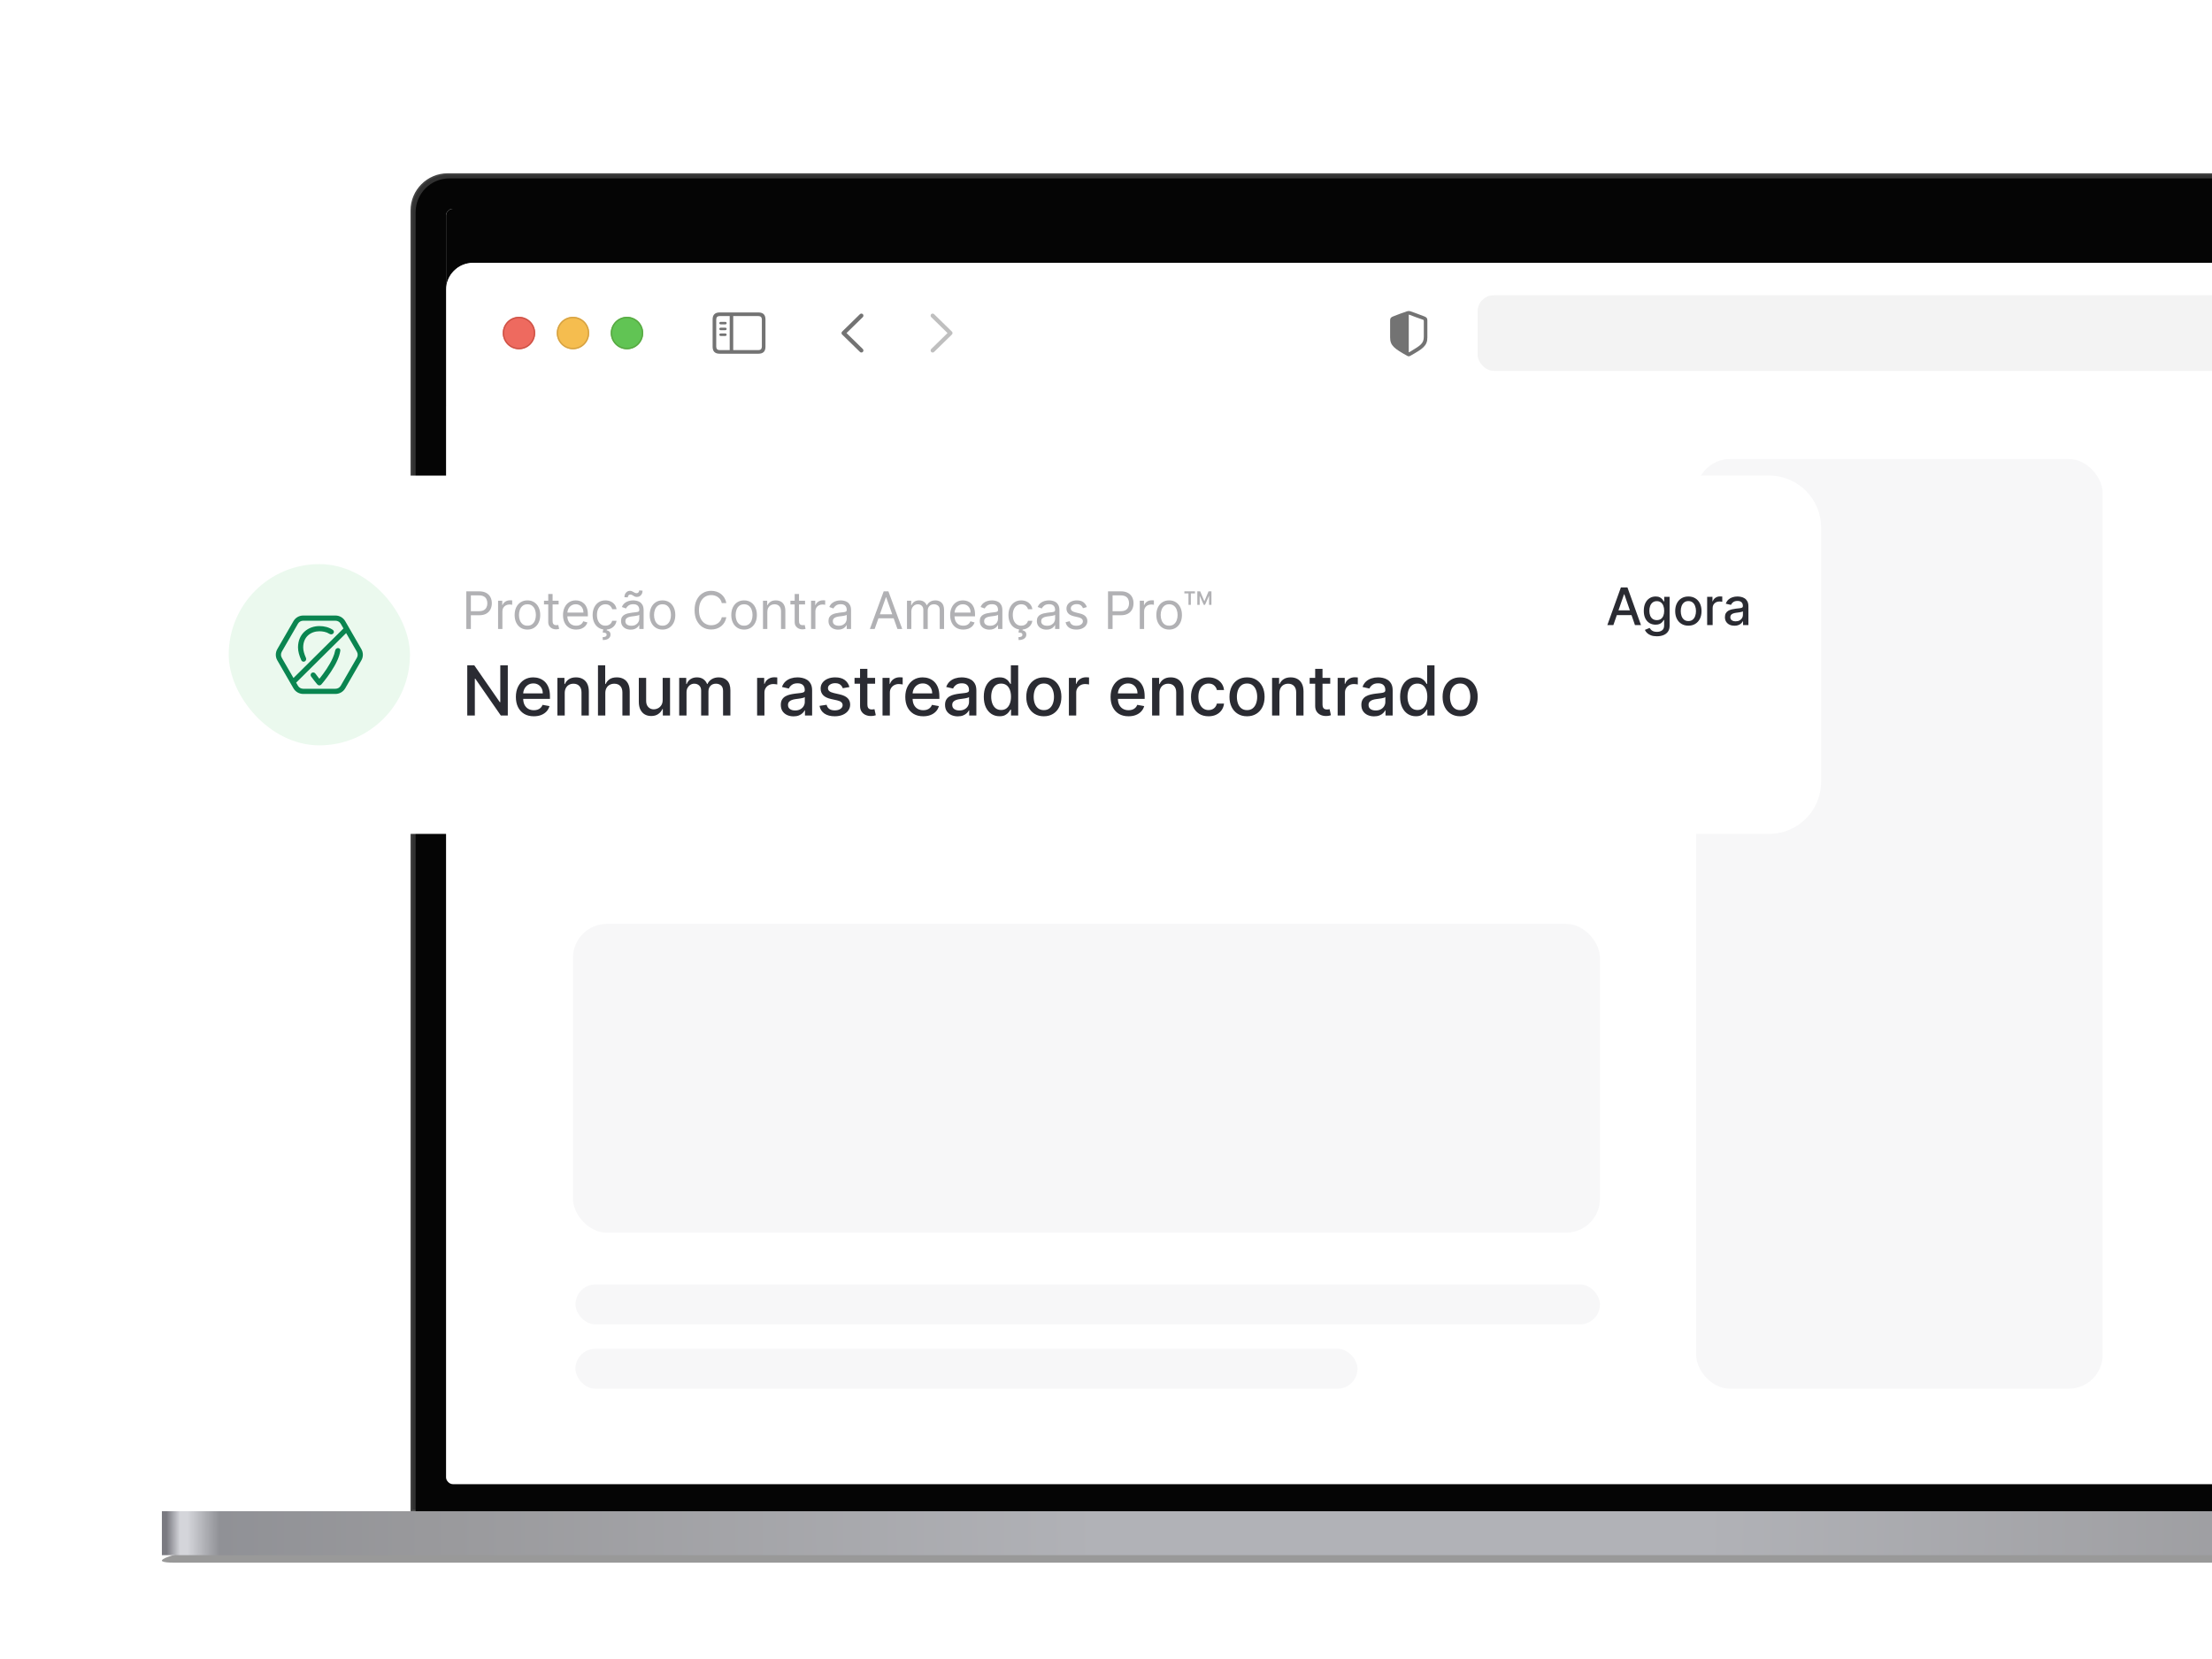 <svg width="568" height="426" viewBox="0 0 568 426" fill="none" xmlns="http://www.w3.org/2000/svg">
<g clip-path="url(#clip0_4885_101930)">
<g filter="url(#filter0_f_4885_101930)">
<path d="M85.755 393.093H633.229C639.136 393.093 653.434 394.923 665.163 397.181C676.893 399.439 680.898 401.269 674.109 401.269H44.875C38.086 401.269 42.091 399.439 53.821 397.181C65.551 394.923 79.848 393.093 85.755 393.093Z" fill="black" fill-opacity="0.4"/>
</g>
<rect x="41.57" y="388.046" width="635.844" height="11.292" fill="url(#paint0_radial_4885_101930)"/>
<path d="M105.636 54.055C105.636 48.898 109.817 44.717 114.974 44.717H604.018C609.175 44.717 613.355 48.898 613.355 54.055V387.83H105.636V54.055Z" fill="#323232" stroke="#434343" stroke-width="0.434"/>
<g filter="url(#filter1_i_4885_101930)">
<path d="M106.724 54.49C106.724 49.692 110.613 45.803 115.41 45.803H603.585C608.383 45.803 612.272 49.692 612.272 54.49V388.047H106.724V54.49Z" fill="#050505"/>
</g>
<g clip-path="url(#clip1_4885_101930)">
<rect x="114.539" y="53.621" width="489.912" height="327.477" rx="1.737" fill="white"/>
<rect x="114.539" y="53.621" width="489.912" height="327.477" fill="#050505"/>
<g filter="url(#filter2_dd_4885_101930)">
<g clip-path="url(#clip2_4885_101930)">
<rect x="114.539" y="53.621" width="887.557" height="543.629" rx="6.934" fill="white"/>
<rect x="114.538" y="90.372" width="887.557" height="506.878" fill="white"/>
<g filter="url(#filter3_di_4885_101930)">
<path d="M114.539 60.555C114.539 56.725 117.643 53.621 121.473 53.621H995.162C998.991 53.621 1002.1 56.725 1002.1 60.555V90.371H114.539V60.555Z" fill="white"/>
<g clip-path="url(#clip3_4885_101930)">
<path d="M220.813 76.494L216.248 72.039C216.139 71.93 216.081 71.797 216.081 71.654C216.081 71.504 216.145 71.36 216.254 71.268L220.813 66.807C220.911 66.709 221.037 66.652 221.187 66.652C221.486 66.652 221.711 66.882 221.711 67.181C221.711 67.32 221.653 67.458 221.561 67.555L217.371 71.654L221.561 75.752C221.653 75.85 221.711 75.982 221.711 76.126C221.711 76.425 221.486 76.65 221.187 76.65C221.037 76.65 220.911 76.592 220.813 76.494Z" fill="#737373"/>
<path d="M239.488 76.655C239.637 76.655 239.764 76.598 239.862 76.5L244.426 72.039C244.535 71.93 244.593 71.797 244.593 71.654C244.593 71.504 244.535 71.366 244.426 71.268L239.867 66.813C239.764 66.709 239.637 66.652 239.488 66.652C239.188 66.652 238.964 66.882 238.964 67.181C238.964 67.32 239.021 67.458 239.113 67.555L243.304 71.654L239.113 75.752C239.021 75.85 238.964 75.982 238.964 76.126C238.964 76.425 239.188 76.655 239.488 76.655Z" fill="#BFBFBF"/>
</g>
<path d="M184.794 76.961H194.752C195.961 76.961 196.559 76.362 196.559 75.176V68.149C196.559 66.963 195.961 66.364 194.752 66.364H184.794C183.591 66.364 182.987 66.957 182.987 68.149V75.176C182.987 76.368 183.591 76.961 184.794 76.961ZM184.806 76.034C184.23 76.034 183.914 75.729 183.914 75.13V68.195C183.914 67.596 184.23 67.291 184.806 67.291H187.373V76.034H184.806ZM194.74 67.291C195.31 67.291 195.632 67.596 195.632 68.195V75.13C195.632 75.729 195.31 76.034 194.74 76.034H188.277V67.291H194.74ZM186.262 69.426C186.44 69.426 186.59 69.271 186.59 69.104C186.59 68.931 186.44 68.782 186.262 68.782H185.03C184.858 68.782 184.702 68.931 184.702 69.104C184.702 69.271 184.858 69.426 185.03 69.426H186.262ZM186.262 70.917C186.44 70.917 186.59 70.762 186.59 70.589C186.59 70.416 186.44 70.272 186.262 70.272H185.03C184.858 70.272 184.702 70.416 184.702 70.589C184.702 70.762 184.858 70.917 185.03 70.917H186.262ZM186.262 72.402C186.44 72.402 186.59 72.258 186.59 72.085C186.59 71.913 186.44 71.763 186.262 71.763H185.03C184.858 71.763 184.702 71.913 184.702 72.085C184.702 72.258 184.858 72.402 185.03 72.402H186.262Z" fill="#737373"/>
<g filter="url(#filter4_i_4885_101930)">
<path fill-rule="evenodd" clip-rule="evenodd" d="M133.261 75.81C135.558 75.81 137.421 73.947 137.421 71.649C137.421 69.352 135.558 67.489 133.261 67.489C130.963 67.489 129.1 69.352 129.1 71.649C129.1 73.947 130.963 75.81 133.261 75.81Z" fill="#EE6A5F"/>
</g>
<path d="M137.248 71.649C137.248 73.851 135.463 75.636 133.261 75.636C131.059 75.636 129.274 73.851 129.274 71.649C129.274 69.447 131.059 67.662 133.261 67.662C135.463 67.662 137.248 69.447 137.248 71.649Z" stroke="#CE5347" stroke-width="0.347"/>
<g filter="url(#filter5_i_4885_101930)">
<path fill-rule="evenodd" clip-rule="evenodd" d="M147.129 75.81C149.426 75.81 151.289 73.947 151.289 71.649C151.289 69.352 149.426 67.489 147.129 67.489C144.831 67.489 142.968 69.352 142.968 71.649C142.968 73.947 144.831 75.81 147.129 75.81Z" fill="#F5BD4F"/>
</g>
<path d="M151.116 71.649C151.116 73.851 149.331 75.636 147.129 75.636C144.927 75.636 143.142 73.851 143.142 71.649C143.142 69.447 144.927 67.662 147.129 67.662C149.331 67.662 151.116 69.447 151.116 71.649Z" stroke="#D6A243" stroke-width="0.347"/>
<g filter="url(#filter6_i_4885_101930)">
<path fill-rule="evenodd" clip-rule="evenodd" d="M160.997 75.81C163.295 75.81 165.157 73.947 165.157 71.649C165.157 69.352 163.295 67.489 160.997 67.489C158.699 67.489 156.836 69.352 156.836 71.649C156.836 73.947 158.699 75.81 160.997 75.81Z" fill="#61C454"/>
</g>
<path d="M164.984 71.649C164.984 73.851 163.199 75.636 160.997 75.636C158.795 75.636 157.01 73.851 157.01 71.649C157.01 69.447 158.795 67.662 160.997 67.662C163.199 67.662 164.984 69.447 164.984 71.649Z" stroke="#58A942" stroke-width="0.347"/>
<g clip-path="url(#clip4_4885_101930)">
<path d="M361.737 77.623C361.829 77.623 361.979 77.588 362.123 77.508C365.398 75.672 366.52 74.895 366.52 72.794V68.391C366.52 67.786 366.261 67.596 365.772 67.389C365.093 67.107 362.9 66.318 362.221 66.082C362.065 66.031 361.898 65.996 361.737 65.996C361.576 65.996 361.409 66.042 361.26 66.082C360.58 66.278 358.382 67.113 357.702 67.389C357.219 67.59 356.954 67.786 356.954 68.391V72.794C356.954 74.895 358.082 75.666 361.352 77.508C361.501 77.588 361.645 77.623 361.737 77.623ZM361.967 66.975C362.837 67.32 364.523 67.93 365.415 68.235C365.571 68.293 365.605 68.373 365.605 68.569V72.581C365.605 74.359 364.753 74.826 362.094 76.443C361.927 76.546 361.835 76.575 361.743 76.581V66.923C361.801 66.923 361.875 66.94 361.967 66.975Z" fill="#737373"/>
<rect x="379.419" y="61.941" width="357.797" height="19.415" rx="4.16" fill="black" fill-opacity="0.05"/>
</g>
</g>
</g>
</g>
</g>
<rect x="147.128" y="237.232" width="263.706" height="79.294" rx="8.714" fill="#F7F7F8"/>
<rect x="435.535" y="117.871" width="104.39" height="238.723" rx="8.714" fill="#F7F7F8"/>
<rect x="147.778" y="329.823" width="263.055" height="10.254" rx="5.127" fill="#F7F7F8"/>
<rect x="147.761" y="346.34" width="200.814" height="10.254" rx="5.127" fill="#F7F7F8"/>
<g filter="url(#filter7_dd_4885_101930)">
<path d="M41 132.339C41 124.972 46.972 119 54.339 119H454.283C461.65 119 467.622 124.972 467.622 132.339V197.661C467.622 205.028 461.65 211 454.283 211H54.339C46.972 211 41 205.028 41 197.661V132.339Z" fill="white"/>
<rect x="58.73" y="141.729" width="46.541" height="46.541" rx="23.27" fill="#EBF9EE"/>
<path d="M77.855 163.138C77.855 161.702 78.375 160.68 79.122 160.011C79.881 159.331 80.92 158.975 82.008 158.975C82.887 158.975 83.817 159.146 84.564 159.624C84.871 159.821 85.287 159.828 85.547 159.572C85.81 159.313 85.814 158.883 85.515 158.666C84.515 157.937 83.241 157.645 82.008 157.645C80.641 157.645 79.271 158.092 78.235 159.02C77.186 159.959 76.525 161.351 76.525 163.138C76.525 164.163 76.867 165.275 77.334 166.328C77.347 166.355 77.359 166.382 77.371 166.41C77.558 166.823 78.097 166.908 78.42 166.59C78.626 166.387 78.678 166.076 78.56 165.811C78.557 165.804 78.553 165.796 78.55 165.788C78.114 164.807 77.855 163.894 77.855 163.138Z" fill="#0A8550"/>
<path fill-rule="evenodd" clip-rule="evenodd" d="M80.977 169.828C80.735 169.496 80.253 169.45 79.96 169.739C79.729 169.966 79.696 170.328 79.887 170.589C80.197 171.015 80.486 171.392 80.731 171.702C80.961 171.994 81.153 172.228 81.288 172.389C81.356 172.47 81.409 172.533 81.446 172.576L81.489 172.626L81.5 172.639L81.503 172.642L81.504 172.644C81.63 172.788 81.812 172.871 82.003 172.871C82.194 172.872 82.377 172.789 82.504 172.646L82.508 172.641L82.519 172.628L82.562 172.579C82.599 172.537 82.652 172.475 82.719 172.395C82.854 172.235 83.046 172.004 83.275 171.716C83.733 171.139 84.346 170.332 84.959 169.406C85.571 168.482 86.192 167.428 86.662 166.361C87.001 165.593 87.26 164.801 87.383 163.986C87.479 163.349 86.745 163.058 86.286 163.51C86.165 163.629 86.089 163.785 86.058 163.951C85.95 164.531 85.737 165.165 85.446 165.825C85.016 166.799 84.438 167.784 83.85 168.671C83.264 169.557 82.676 170.333 82.235 170.888C82.153 170.99 82.078 171.084 82.007 171.17C81.936 171.081 81.858 170.984 81.775 170.878C81.542 170.584 81.269 170.228 80.977 169.828ZM82.005 172.206L82.504 172.646C82.504 172.646 82.503 172.647 82.005 172.206ZM81.504 172.644L82.005 172.206C81.505 172.644 81.504 172.644 81.504 172.644Z" fill="#0A8550"/>
<path fill-rule="evenodd" clip-rule="evenodd" d="M88.644 156.375C88.129 155.483 87.178 154.934 86.149 154.934H77.852C76.822 154.934 75.871 155.483 75.356 156.375L71.208 163.56C70.693 164.452 70.693 165.55 71.208 166.441L75.356 173.627C75.871 174.518 76.822 175.067 77.852 175.067L86.149 175.067C87.178 175.067 88.129 174.518 88.644 173.627L92.792 166.441C93.307 165.55 93.307 164.452 92.792 163.56L88.644 156.375ZM86.149 156.264C86.703 156.264 87.215 156.559 87.492 157.039L88.194 158.255L75.359 170.971L72.359 165.776C72.082 165.296 72.082 164.705 72.359 164.225L76.508 157.039C76.785 156.559 77.297 156.264 77.852 156.264L86.149 156.264ZM76.046 172.162L76.508 172.962C76.785 173.442 77.297 173.738 77.852 173.738H86.149C86.703 173.738 87.215 173.442 87.492 172.962L91.641 165.776C91.918 165.296 91.918 164.705 91.641 164.225L88.881 159.445L76.046 172.162Z" fill="#0A8550"/>
<path d="M119.739 158.392V148.721H123.006C123.765 148.721 124.385 148.858 124.867 149.132C125.352 149.403 125.71 149.77 125.943 150.232C126.176 150.695 126.293 151.211 126.293 151.781C126.293 152.351 126.176 152.869 125.943 153.335C125.714 153.801 125.358 154.172 124.876 154.449C124.395 154.723 123.778 154.86 123.025 154.86H120.683V153.821H122.987C123.507 153.821 123.924 153.731 124.239 153.552C124.554 153.373 124.782 153.13 124.923 152.825C125.068 152.516 125.141 152.168 125.141 151.781C125.141 151.394 125.068 151.048 124.923 150.742C124.782 150.437 124.552 150.198 124.234 150.025C123.916 149.848 123.494 149.76 122.969 149.76H120.91V158.392H119.739ZM127.895 158.392V151.139H128.972V152.235H129.047C129.18 151.876 129.419 151.584 129.765 151.361C130.111 151.137 130.502 151.026 130.936 151.026C131.018 151.026 131.12 151.027 131.243 151.03C131.366 151.034 131.459 151.038 131.522 151.045V152.178C131.484 152.168 131.397 152.154 131.262 152.135C131.13 152.113 130.99 152.102 130.842 152.102C130.489 152.102 130.174 152.176 129.897 152.324C129.623 152.469 129.406 152.671 129.246 152.929C129.088 153.184 129.01 153.475 129.01 153.802V158.392H127.895ZM135.436 158.543C134.781 158.543 134.206 158.387 133.712 158.076C133.221 157.764 132.837 157.328 132.56 156.768C132.286 156.207 132.149 155.553 132.149 154.803C132.149 154.048 132.286 153.388 132.56 152.825C132.837 152.261 133.221 151.824 133.712 151.512C134.206 151.2 134.781 151.045 135.436 151.045C136.09 151.045 136.663 151.2 137.154 151.512C137.649 151.824 138.033 152.261 138.307 152.825C138.584 153.388 138.722 154.048 138.722 154.803C138.722 155.553 138.584 156.207 138.307 156.768C138.033 157.328 137.649 157.764 137.154 158.076C136.663 158.387 136.09 158.543 135.436 158.543ZM135.436 157.542C135.933 157.542 136.342 157.415 136.663 157.16C136.984 156.905 137.222 156.569 137.376 156.154C137.531 155.738 137.608 155.288 137.608 154.803C137.608 154.319 137.531 153.867 137.376 153.448C137.222 153.029 136.984 152.691 136.663 152.433C136.342 152.175 135.933 152.046 135.436 152.046C134.938 152.046 134.529 152.175 134.208 152.433C133.887 152.691 133.649 153.029 133.495 153.448C133.341 153.867 133.263 154.319 133.263 154.803C133.263 155.288 133.341 155.738 133.495 156.154C133.649 156.569 133.887 156.905 134.208 157.16C134.529 157.415 134.938 157.542 135.436 157.542ZM143.445 151.139V152.083H139.686V151.139H143.445ZM140.781 149.401H141.896V156.314C141.896 156.629 141.941 156.865 142.033 157.023C142.127 157.177 142.247 157.281 142.392 157.334C142.54 157.385 142.695 157.41 142.859 157.41C142.982 157.41 143.083 157.404 143.161 157.391C143.24 157.375 143.303 157.363 143.35 157.353L143.577 158.354C143.501 158.383 143.396 158.411 143.26 158.439C143.125 158.471 142.954 158.487 142.746 158.487C142.431 158.487 142.122 158.419 141.82 158.283C141.521 158.148 141.272 157.942 141.074 157.665C140.879 157.388 140.781 157.038 140.781 156.617V149.401ZM147.951 158.543C147.252 158.543 146.649 158.389 146.143 158.08C145.639 157.769 145.25 157.334 144.976 156.777C144.705 156.217 144.57 155.565 144.57 154.822C144.57 154.079 144.705 153.424 144.976 152.858C145.25 152.288 145.631 151.844 146.119 151.526C146.61 151.205 147.183 151.045 147.838 151.045C148.215 151.045 148.589 151.108 148.957 151.233C149.325 151.359 149.66 151.564 149.963 151.847C150.265 152.128 150.506 152.499 150.685 152.962C150.865 153.424 150.954 153.994 150.954 154.671V155.143H145.363V154.18H149.821C149.821 153.771 149.739 153.406 149.575 153.085C149.415 152.763 149.185 152.51 148.886 152.324C148.59 152.139 148.241 152.046 147.838 152.046C147.394 152.046 147.01 152.156 146.686 152.376C146.364 152.593 146.117 152.877 145.944 153.226C145.771 153.576 145.684 153.95 145.684 154.35V154.992C145.684 155.54 145.779 156.004 145.968 156.385C146.16 156.763 146.426 157.051 146.766 157.249C147.106 157.445 147.501 157.542 147.951 157.542C148.244 157.542 148.508 157.501 148.744 157.419C148.984 157.334 149.19 157.208 149.363 157.042C149.536 156.872 149.67 156.661 149.764 156.409L150.841 156.711C150.728 157.076 150.537 157.397 150.27 157.674C150.002 157.948 149.671 158.162 149.278 158.317C148.884 158.468 148.442 158.543 147.951 158.543ZM155.463 158.543C154.783 158.543 154.198 158.383 153.706 158.062C153.215 157.74 152.838 157.298 152.573 156.735C152.309 156.171 152.177 155.527 152.177 154.803C152.177 154.067 152.312 153.417 152.583 152.853C152.857 152.286 153.237 151.844 153.725 151.526C154.216 151.205 154.789 151.045 155.444 151.045C155.954 151.045 156.414 151.139 156.823 151.328C157.232 151.517 157.568 151.781 157.829 152.121C158.09 152.461 158.252 152.858 158.315 153.311H157.201C157.116 152.981 156.927 152.688 156.634 152.433C156.345 152.175 155.954 152.046 155.463 152.046C155.029 152.046 154.648 152.159 154.32 152.386C153.996 152.609 153.743 152.926 153.56 153.335C153.381 153.741 153.291 154.218 153.291 154.766C153.291 155.326 153.379 155.814 153.555 156.229C153.735 156.645 153.987 156.968 154.311 157.197C154.638 157.427 155.022 157.542 155.463 157.542C155.753 157.542 156.016 157.492 156.252 157.391C156.488 157.29 156.688 157.145 156.851 156.957C157.015 156.768 157.132 156.541 157.201 156.277H158.315C158.252 156.705 158.096 157.09 157.848 157.434C157.602 157.774 157.276 158.044 156.87 158.246C156.467 158.444 155.998 158.543 155.463 158.543ZM154.934 158.354H155.86L155.784 158.732C156.03 158.77 156.255 158.872 156.459 159.039C156.664 159.209 156.766 159.478 156.766 159.846C156.766 160.253 156.598 160.583 156.261 160.838C155.927 161.096 155.435 161.225 154.783 161.225L154.745 160.489C155.038 160.489 155.28 160.441 155.473 160.347C155.668 160.256 155.765 160.101 155.765 159.884C155.765 159.667 155.685 159.519 155.524 159.44C155.364 159.362 155.104 159.308 154.745 159.28L154.934 158.354ZM161.946 158.562C161.486 158.562 161.069 158.476 160.694 158.302C160.32 158.126 160.022 157.873 159.802 157.542C159.582 157.208 159.471 156.805 159.471 156.333C159.471 155.918 159.553 155.581 159.717 155.323C159.881 155.061 160.099 154.857 160.373 154.709C160.647 154.561 160.949 154.451 161.28 154.378C161.614 154.303 161.949 154.243 162.286 154.199C162.726 154.142 163.084 154.1 163.358 154.071C163.635 154.04 163.836 153.988 163.962 153.916C164.091 153.843 164.156 153.717 164.156 153.538V153.5C164.156 153.034 164.028 152.672 163.773 152.414C163.521 152.156 163.139 152.027 162.626 152.027C162.094 152.027 161.677 152.143 161.374 152.376C161.072 152.609 160.86 152.858 160.737 153.122L159.679 152.745C159.868 152.304 160.12 151.961 160.435 151.715C160.753 151.466 161.099 151.293 161.473 151.196C161.851 151.095 162.223 151.045 162.588 151.045C162.821 151.045 163.088 151.073 163.391 151.13C163.696 151.183 163.99 151.295 164.274 151.465C164.56 151.635 164.798 151.891 164.987 152.235C165.176 152.578 165.27 153.037 165.27 153.613V158.392H164.156V157.41H164.099C164.023 157.567 163.897 157.736 163.721 157.915C163.545 158.095 163.31 158.247 163.018 158.373C162.725 158.499 162.368 158.562 161.946 158.562ZM162.116 157.561C162.556 157.561 162.928 157.474 163.23 157.301C163.535 157.128 163.765 156.905 163.92 156.631C164.077 156.357 164.156 156.069 164.156 155.767V154.747C164.108 154.803 164.005 154.855 163.844 154.902C163.687 154.947 163.504 154.986 163.296 155.021C163.092 155.052 162.892 155.08 162.697 155.106C162.504 155.128 162.349 155.146 162.229 155.162C161.939 155.2 161.669 155.261 161.417 155.346C161.168 155.428 160.967 155.553 160.812 155.719C160.661 155.883 160.586 156.107 160.586 156.39C160.586 156.777 160.729 157.07 161.015 157.268C161.305 157.463 161.672 157.561 162.116 157.561ZM161.209 150.27L160.34 150.232C160.34 149.751 160.477 149.357 160.751 149.052C161.028 148.743 161.37 148.589 161.776 148.589C161.955 148.589 162.114 148.621 162.253 148.684C162.391 148.743 162.523 148.813 162.649 148.891C162.775 148.97 162.904 149.041 163.036 149.104C163.172 149.164 163.325 149.194 163.495 149.194C163.674 149.194 163.825 149.124 163.948 148.986C164.074 148.844 164.137 148.674 164.137 148.476L164.987 148.551C164.987 149.042 164.848 149.433 164.571 149.722C164.297 150.012 163.957 150.157 163.551 150.157C163.334 150.157 163.155 150.127 163.013 150.067C162.871 150.004 162.745 149.933 162.635 149.855C162.525 149.776 162.408 149.707 162.286 149.647C162.163 149.584 162.012 149.552 161.832 149.552C161.653 149.552 161.503 149.623 161.384 149.765C161.267 149.903 161.209 150.072 161.209 150.27ZM170.118 158.543C169.463 158.543 168.888 158.387 168.394 158.076C167.903 157.764 167.519 157.328 167.242 156.768C166.968 156.207 166.831 155.553 166.831 154.803C166.831 154.048 166.968 153.388 167.242 152.825C167.519 152.261 167.903 151.824 168.394 151.512C168.888 151.2 169.463 151.045 170.118 151.045C170.772 151.045 171.345 151.2 171.836 151.512C172.331 151.824 172.715 152.261 172.989 152.825C173.266 153.388 173.404 154.048 173.404 154.803C173.404 155.553 173.266 156.207 172.989 156.768C172.715 157.328 172.331 157.764 171.836 158.076C171.345 158.387 170.772 158.543 170.118 158.543ZM170.118 157.542C170.615 157.542 171.024 157.415 171.345 157.16C171.666 156.905 171.904 156.569 172.058 156.154C172.213 155.738 172.29 155.288 172.29 154.803C172.29 154.319 172.213 153.867 172.058 153.448C171.904 153.029 171.666 152.691 171.345 152.433C171.024 152.175 170.615 152.046 170.118 152.046C169.62 152.046 169.211 152.175 168.89 152.433C168.569 152.691 168.331 153.029 168.177 153.448C168.023 153.867 167.945 154.319 167.945 154.803C167.945 155.288 168.023 155.738 168.177 156.154C168.331 156.569 168.569 156.905 168.89 157.16C169.211 157.415 169.62 157.542 170.118 157.542ZM186.512 151.743H185.341C185.272 151.407 185.151 151.111 184.978 150.856C184.808 150.601 184.6 150.387 184.354 150.213C184.112 150.037 183.843 149.905 183.547 149.817C183.251 149.729 182.942 149.685 182.621 149.685C182.036 149.685 181.505 149.833 181.03 150.128C180.558 150.424 180.182 150.86 179.901 151.437C179.624 152.013 179.486 152.719 179.486 153.557C179.486 154.394 179.624 155.101 179.901 155.677C180.182 156.253 180.558 156.689 181.03 156.985C181.505 157.281 182.036 157.429 182.621 157.429C182.942 157.429 183.251 157.385 183.547 157.297C183.843 157.208 184.112 157.078 184.354 156.905C184.6 156.728 184.808 156.513 184.978 156.258C185.151 156 185.272 155.704 185.341 155.37H186.512C186.424 155.864 186.264 156.307 186.031 156.697C185.798 157.087 185.508 157.419 185.162 157.693C184.815 157.964 184.427 158.17 183.995 158.312C183.567 158.453 183.109 158.524 182.621 158.524C181.797 158.524 181.063 158.323 180.421 157.92C179.779 157.517 179.273 156.944 178.905 156.201C178.537 155.458 178.353 154.577 178.353 153.557C178.353 152.537 178.537 151.655 178.905 150.912C179.273 150.169 179.779 149.596 180.421 149.194C181.063 148.791 181.797 148.589 182.621 148.589C183.109 148.589 183.567 148.66 183.995 148.802C184.427 148.943 184.815 149.151 185.162 149.425C185.508 149.696 185.798 150.026 186.031 150.417C186.264 150.804 186.424 151.246 186.512 151.743ZM191.067 158.543C190.412 158.543 189.838 158.387 189.344 158.076C188.852 157.764 188.468 157.328 188.191 156.768C187.918 156.207 187.781 155.553 187.781 154.803C187.781 154.048 187.918 153.388 188.191 152.825C188.468 152.261 188.852 151.824 189.344 151.512C189.838 151.2 190.412 151.045 191.067 151.045C191.722 151.045 192.295 151.2 192.786 151.512C193.28 151.824 193.664 152.261 193.938 152.825C194.215 153.388 194.354 154.048 194.354 154.803C194.354 155.553 194.215 156.207 193.938 156.768C193.664 157.328 193.28 157.764 192.786 158.076C192.295 158.387 191.722 158.543 191.067 158.543ZM191.067 157.542C191.565 157.542 191.974 157.415 192.295 157.16C192.616 156.905 192.854 156.569 193.008 156.154C193.162 155.738 193.239 155.288 193.239 154.803C193.239 154.319 193.162 153.867 193.008 153.448C192.854 153.029 192.616 152.691 192.295 152.433C191.974 152.175 191.565 152.046 191.067 152.046C190.57 152.046 190.16 152.175 189.839 152.433C189.518 152.691 189.281 153.029 189.126 153.448C188.972 153.867 188.895 154.319 188.895 154.803C188.895 155.288 188.972 155.738 189.126 156.154C189.281 156.569 189.518 156.905 189.839 157.16C190.16 157.415 190.57 157.542 191.067 157.542ZM197.036 154.029V158.392H195.922V151.139H196.998V152.272H197.093C197.263 151.904 197.521 151.608 197.867 151.385C198.214 151.158 198.661 151.045 199.208 151.045C199.699 151.045 200.129 151.145 200.497 151.347C200.866 151.545 201.152 151.847 201.357 152.253C201.562 152.656 201.664 153.166 201.664 153.783V158.392H200.549V153.859C200.549 153.289 200.401 152.845 200.106 152.527C199.81 152.206 199.404 152.046 198.887 152.046C198.532 152.046 198.214 152.123 197.933 152.277C197.656 152.431 197.438 152.656 197.277 152.952C197.116 153.248 197.036 153.607 197.036 154.029ZM206.722 151.139V152.083H202.963V151.139H206.722ZM204.058 149.401H205.173V156.314C205.173 156.629 205.218 156.865 205.31 157.023C205.404 157.177 205.524 157.281 205.669 157.334C205.817 157.385 205.972 157.41 206.136 157.41C206.259 157.41 206.36 157.404 206.438 157.391C206.517 157.375 206.58 157.363 206.627 157.353L206.854 158.354C206.778 158.383 206.673 158.411 206.537 158.439C206.402 158.471 206.23 158.487 206.023 158.487C205.708 158.487 205.399 158.419 205.097 158.283C204.798 158.148 204.549 157.942 204.351 157.665C204.156 157.388 204.058 157.038 204.058 156.617V149.401ZM208.265 158.392V151.139H209.342V152.235H209.417C209.549 151.876 209.789 151.584 210.135 151.361C210.481 151.137 210.872 151.026 211.306 151.026C211.388 151.026 211.49 151.027 211.613 151.03C211.736 151.034 211.829 151.038 211.891 151.045V152.178C211.854 152.168 211.767 152.154 211.632 152.135C211.5 152.113 211.359 152.102 211.211 152.102C210.859 152.102 210.544 152.176 210.267 152.324C209.993 152.469 209.776 152.671 209.615 152.929C209.458 153.184 209.379 153.475 209.379 153.802V158.392H208.265ZM215.214 158.562C214.754 158.562 214.337 158.476 213.963 158.302C213.588 158.126 213.29 157.873 213.07 157.542C212.85 157.208 212.74 156.805 212.74 156.333C212.74 155.918 212.821 155.581 212.985 155.323C213.149 155.061 213.368 154.857 213.641 154.709C213.915 154.561 214.218 154.451 214.548 154.378C214.882 154.303 215.217 154.243 215.554 154.199C215.995 154.142 216.352 154.1 216.626 154.071C216.903 154.04 217.104 153.988 217.23 153.916C217.359 153.843 217.424 153.717 217.424 153.538V153.5C217.424 153.034 217.296 152.672 217.041 152.414C216.789 152.156 216.407 152.027 215.894 152.027C215.362 152.027 214.945 152.143 214.642 152.376C214.34 152.609 214.128 152.858 214.005 153.122L212.947 152.745C213.136 152.304 213.388 151.961 213.703 151.715C214.021 151.466 214.367 151.293 214.742 151.196C215.119 151.095 215.491 151.045 215.856 151.045C216.089 151.045 216.357 151.073 216.659 151.13C216.964 151.183 217.259 151.295 217.542 151.465C217.828 151.635 218.066 151.891 218.255 152.235C218.444 152.578 218.538 153.037 218.538 153.613V158.392H217.424V157.41H217.367C217.292 157.567 217.166 157.736 216.989 157.915C216.813 158.095 216.579 158.247 216.286 158.373C215.993 158.499 215.636 158.562 215.214 158.562ZM215.384 157.561C215.825 157.561 216.196 157.474 216.498 157.301C216.804 157.128 217.033 156.905 217.188 156.631C217.345 156.357 217.424 156.069 217.424 155.767V154.747C217.377 154.803 217.273 154.855 217.112 154.902C216.955 154.947 216.772 154.986 216.564 155.021C216.36 155.052 216.16 155.08 215.965 155.106C215.773 155.128 215.617 155.146 215.497 155.162C215.208 155.2 214.937 155.261 214.685 155.346C214.436 155.428 214.235 155.553 214.081 155.719C213.929 155.883 213.854 156.107 213.854 156.39C213.854 156.777 213.997 157.07 214.284 157.268C214.573 157.463 214.94 157.561 215.384 157.561ZM224.594 158.392H223.366L226.917 148.721H228.126L231.677 158.392H230.449L227.559 150.251H227.484L224.594 158.392ZM225.047 154.614H229.996V155.653H225.047V154.614ZM232.899 158.392V151.139H233.976V152.272H234.07C234.221 151.885 234.465 151.584 234.802 151.37C235.139 151.153 235.544 151.045 236.016 151.045C236.494 151.045 236.892 151.153 237.21 151.37C237.532 151.584 237.782 151.885 237.961 152.272H238.037C238.223 151.898 238.501 151.6 238.873 151.38C239.244 151.156 239.69 151.045 240.209 151.045C240.857 151.045 241.388 151.248 241.8 151.654C242.213 152.057 242.419 152.685 242.419 153.538V158.392H241.304V153.538C241.304 153.003 241.158 152.62 240.865 152.39C240.573 152.161 240.228 152.046 239.831 152.046C239.321 152.046 238.926 152.2 238.646 152.508C238.366 152.814 238.226 153.201 238.226 153.67V158.392H237.092V153.424C237.092 153.012 236.959 152.68 236.691 152.428C236.423 152.173 236.079 152.046 235.657 152.046C235.367 152.046 235.097 152.123 234.845 152.277C234.596 152.431 234.395 152.645 234.24 152.919C234.089 153.19 234.014 153.503 234.014 153.859V158.392H232.899ZM247.364 158.543C246.666 158.543 246.063 158.389 245.556 158.08C245.052 157.769 244.663 157.334 244.39 156.777C244.119 156.217 243.983 155.565 243.983 154.822C243.983 154.079 244.119 153.424 244.39 152.858C244.663 152.288 245.044 151.844 245.532 151.526C246.023 151.205 246.596 151.045 247.251 151.045C247.629 151.045 248.002 151.108 248.37 151.233C248.739 151.359 249.074 151.564 249.376 151.847C249.678 152.128 249.919 152.499 250.099 152.962C250.278 153.424 250.368 153.994 250.368 154.671V155.143H244.777V154.18H249.234C249.234 153.771 249.153 153.406 248.989 153.085C248.828 152.763 248.598 152.51 248.299 152.324C248.004 152.139 247.654 152.046 247.251 152.046C246.807 152.046 246.423 152.156 246.099 152.376C245.778 152.593 245.531 152.877 245.358 153.226C245.184 153.576 245.098 153.95 245.098 154.35V154.992C245.098 155.54 245.192 156.004 245.381 156.385C245.573 156.763 245.839 157.051 246.179 157.249C246.519 157.445 246.914 157.542 247.364 157.542C247.657 157.542 247.922 157.501 248.158 157.419C248.397 157.334 248.603 157.208 248.776 157.042C248.949 156.872 249.083 156.661 249.178 156.409L250.254 156.711C250.141 157.076 249.951 157.397 249.683 157.674C249.415 157.948 249.085 158.162 248.691 158.317C248.298 158.468 247.856 158.543 247.364 158.543ZM254.064 158.562C253.605 158.562 253.188 158.476 252.813 158.302C252.438 158.126 252.141 157.873 251.92 157.542C251.7 157.208 251.59 156.805 251.59 156.333C251.59 155.918 251.672 155.581 251.835 155.323C251.999 155.061 252.218 154.857 252.492 154.709C252.766 154.561 253.068 154.451 253.398 154.378C253.732 154.303 254.067 154.243 254.404 154.199C254.845 154.142 255.202 154.1 255.476 154.071C255.753 154.04 255.955 153.988 256.081 153.916C256.21 153.843 256.274 153.717 256.274 153.538V153.5C256.274 153.034 256.147 152.672 255.892 152.414C255.64 152.156 255.257 152.027 254.744 152.027C254.212 152.027 253.795 152.143 253.493 152.376C253.191 152.609 252.978 152.858 252.855 153.122L251.798 152.745C251.987 152.304 252.238 151.961 252.553 151.715C252.871 151.466 253.217 151.293 253.592 151.196C253.97 151.095 254.341 151.045 254.707 151.045C254.939 151.045 255.207 151.073 255.509 151.13C255.815 151.183 256.109 151.295 256.392 151.465C256.679 151.635 256.916 151.891 257.105 152.235C257.294 152.578 257.389 153.037 257.389 153.613V158.392H256.274V157.41H256.218C256.142 157.567 256.016 157.736 255.84 157.915C255.664 158.095 255.429 158.247 255.136 158.373C254.843 158.499 254.486 158.562 254.064 158.562ZM254.234 157.561C254.675 157.561 255.046 157.474 255.349 157.301C255.654 157.128 255.884 156.905 256.038 156.631C256.196 156.357 256.274 156.069 256.274 155.767V154.747C256.227 154.803 256.123 154.855 255.963 154.902C255.805 154.947 255.623 154.986 255.415 155.021C255.21 155.052 255.01 155.08 254.815 155.106C254.623 155.128 254.467 155.146 254.348 155.162C254.058 155.2 253.787 155.261 253.535 155.346C253.287 155.428 253.085 155.553 252.931 155.719C252.78 155.883 252.704 156.107 252.704 156.39C252.704 156.777 252.848 157.07 253.134 157.268C253.424 157.463 253.79 157.561 254.234 157.561ZM262.236 158.543C261.556 158.543 260.971 158.383 260.48 158.062C259.989 157.74 259.611 157.298 259.346 156.735C259.082 156.171 258.95 155.527 258.95 154.803C258.95 154.067 259.085 153.417 259.356 152.853C259.63 152.286 260.011 151.844 260.499 151.526C260.99 151.205 261.563 151.045 262.217 151.045C262.727 151.045 263.187 151.139 263.596 151.328C264.005 151.517 264.341 151.781 264.602 152.121C264.863 152.461 265.025 152.858 265.088 153.311H263.974C263.889 152.981 263.7 152.688 263.407 152.433C263.118 152.175 262.727 152.046 262.236 152.046C261.802 152.046 261.421 152.159 261.094 152.386C260.769 152.609 260.516 152.926 260.333 153.335C260.154 153.741 260.064 154.218 260.064 154.766C260.064 155.326 260.152 155.814 260.329 156.229C260.508 156.645 260.76 156.968 261.084 157.197C261.411 157.427 261.796 157.542 262.236 157.542C262.526 157.542 262.789 157.492 263.025 157.391C263.261 157.29 263.461 157.145 263.625 156.957C263.788 156.768 263.905 156.541 263.974 156.277H265.088C265.025 156.705 264.87 157.09 264.621 157.434C264.375 157.774 264.05 158.044 263.643 158.246C263.24 158.444 262.771 158.543 262.236 158.543ZM261.707 158.354H262.633L262.557 158.732C262.803 158.77 263.028 158.872 263.233 159.039C263.437 159.209 263.54 159.478 263.54 159.846C263.54 160.253 263.371 160.583 263.034 160.838C262.701 161.096 262.208 161.225 261.556 161.225L261.518 160.489C261.811 160.489 262.054 160.441 262.246 160.347C262.441 160.256 262.538 160.101 262.538 159.884C262.538 159.667 262.458 159.519 262.298 159.44C262.137 159.362 261.877 159.308 261.518 159.28L261.707 158.354ZM268.719 158.562C268.259 158.562 267.842 158.476 267.468 158.302C267.093 158.126 266.795 157.873 266.575 157.542C266.355 157.208 266.245 156.805 266.245 156.333C266.245 155.918 266.326 155.581 266.49 155.323C266.654 155.061 266.873 154.857 267.146 154.709C267.42 154.561 267.723 154.451 268.053 154.378C268.387 154.303 268.722 154.243 269.059 154.199C269.5 154.142 269.857 154.1 270.131 154.071C270.408 154.04 270.609 153.988 270.735 153.916C270.864 153.843 270.929 153.717 270.929 153.538V153.5C270.929 153.034 270.801 152.672 270.546 152.414C270.294 152.156 269.912 152.027 269.399 152.027C268.867 152.027 268.45 152.143 268.147 152.376C267.845 152.609 267.633 152.858 267.51 153.122L266.452 152.745C266.641 152.304 266.893 151.961 267.208 151.715C267.526 151.466 267.872 151.293 268.247 151.196C268.624 151.095 268.996 151.045 269.361 151.045C269.594 151.045 269.862 151.073 270.164 151.13C270.469 151.183 270.764 151.295 271.047 151.465C271.333 151.635 271.571 151.891 271.76 152.235C271.949 152.578 272.043 153.037 272.043 153.613V158.392H270.929V157.41H270.872C270.797 157.567 270.671 157.736 270.494 157.915C270.318 158.095 270.084 158.247 269.791 158.373C269.498 158.499 269.141 158.562 268.719 158.562ZM268.889 157.561C269.33 157.561 269.701 157.474 270.003 157.301C270.309 157.128 270.538 156.905 270.693 156.631C270.85 156.357 270.929 156.069 270.929 155.767V154.747C270.882 154.803 270.778 154.855 270.617 154.902C270.46 154.947 270.277 154.986 270.069 155.021C269.865 155.052 269.665 155.08 269.47 155.106C269.278 155.128 269.122 155.146 269.002 155.162C268.713 155.2 268.442 155.261 268.19 155.346C267.941 155.428 267.74 155.553 267.586 155.719C267.434 155.883 267.359 156.107 267.359 156.39C267.359 156.777 267.502 157.07 267.789 157.268C268.078 157.463 268.445 157.561 268.889 157.561ZM279.082 152.763L278.081 153.047C278.018 152.88 277.925 152.718 277.802 152.56C277.683 152.4 277.519 152.268 277.311 152.164C277.103 152.06 276.837 152.008 276.513 152.008C276.069 152.008 275.699 152.11 275.403 152.315C275.111 152.516 274.964 152.773 274.964 153.085C274.964 153.362 275.065 153.58 275.266 153.741C275.468 153.901 275.783 154.035 276.211 154.142L277.287 154.407C277.936 154.564 278.419 154.805 278.737 155.129C279.055 155.45 279.214 155.864 279.214 156.371C279.214 156.787 279.094 157.158 278.855 157.485C278.619 157.813 278.289 158.071 277.864 158.26C277.439 158.449 276.944 158.543 276.381 158.543C275.641 158.543 275.029 158.383 274.544 158.062C274.059 157.74 273.752 157.271 273.623 156.654L274.681 156.39C274.782 156.78 274.972 157.073 275.252 157.268C275.536 157.463 275.905 157.561 276.362 157.561C276.881 157.561 277.294 157.451 277.599 157.23C277.908 157.007 278.062 156.739 278.062 156.428C278.062 156.176 277.974 155.965 277.797 155.795C277.621 155.622 277.35 155.493 276.985 155.408L275.776 155.124C275.112 154.967 274.624 154.723 274.313 154.393C274.004 154.059 273.85 153.642 273.85 153.141C273.85 152.732 273.965 152.37 274.195 152.055C274.427 151.74 274.744 151.493 275.144 151.314C275.547 151.134 276.003 151.045 276.513 151.045C277.231 151.045 277.794 151.202 278.204 151.517C278.616 151.832 278.909 152.247 279.082 152.763ZM284.517 158.392V148.721H287.784C288.543 148.721 289.163 148.858 289.645 149.132C290.13 149.403 290.488 149.77 290.721 150.232C290.954 150.695 291.071 151.211 291.071 151.781C291.071 152.351 290.954 152.869 290.721 153.335C290.492 153.801 290.136 154.172 289.654 154.449C289.173 154.723 288.556 154.86 287.803 154.86H285.461V153.821H287.765C288.285 153.821 288.702 153.731 289.017 153.552C289.331 153.373 289.56 153.13 289.701 152.825C289.846 152.516 289.919 152.168 289.919 151.781C289.919 151.394 289.846 151.048 289.701 150.742C289.56 150.437 289.33 150.198 289.012 150.025C288.694 149.848 288.272 149.76 287.746 149.76H285.688V158.392H284.517ZM292.673 158.392V151.139H293.75V152.235H293.825C293.958 151.876 294.197 151.584 294.543 151.361C294.889 151.137 295.28 151.026 295.714 151.026C295.796 151.026 295.898 151.027 296.021 151.03C296.144 151.034 296.237 151.038 296.3 151.045V152.178C296.262 152.168 296.175 152.154 296.04 152.135C295.908 152.113 295.768 152.102 295.62 152.102C295.267 152.102 294.952 152.176 294.675 152.324C294.401 152.469 294.184 152.671 294.024 152.929C293.866 153.184 293.788 153.475 293.788 153.802V158.392H292.673ZM300.214 158.543C299.559 158.543 298.984 158.387 298.49 158.076C297.999 157.764 297.615 157.328 297.338 156.768C297.064 156.207 296.927 155.553 296.927 154.803C296.927 154.048 297.064 153.388 297.338 152.825C297.615 152.261 297.999 151.824 298.49 151.512C298.984 151.2 299.559 151.045 300.214 151.045C300.868 151.045 301.441 151.2 301.932 151.512C302.427 151.824 302.811 152.261 303.085 152.825C303.362 153.388 303.5 154.048 303.5 154.803C303.5 155.553 303.362 156.207 303.085 156.768C302.811 157.328 302.427 157.764 301.932 158.076C301.441 158.387 300.868 158.543 300.214 158.543ZM300.214 157.542C300.711 157.542 301.12 157.415 301.441 157.16C301.762 156.905 302 156.569 302.154 156.154C302.309 155.738 302.386 155.288 302.386 154.803C302.386 154.319 302.309 153.867 302.154 153.448C302 153.029 301.762 152.691 301.441 152.433C301.12 152.175 300.711 152.046 300.214 152.046C299.716 152.046 299.307 152.175 298.986 152.433C298.665 152.691 298.427 153.029 298.273 153.448C298.119 153.867 298.041 154.319 298.041 154.803C298.041 155.288 298.119 155.738 298.273 156.154C298.427 156.569 298.665 156.905 298.986 157.16C299.307 157.415 299.716 157.542 300.214 157.542ZM309.1 152.197L307.56 148.721H308.184L309.26 151.271L310.337 148.721H310.96L309.421 152.197H309.1ZM307.447 152.197V148.721H308.051V152.197H307.447ZM310.469 152.197V148.721H311.073V152.197H310.469ZM305.18 152.197V149.024H305.785V152.197H305.18ZM304.123 149.25V148.721H306.843V149.25H304.123Z" fill="#B1B1B4"/>
<path d="M130.392 167.714V180.608H128.603L122.049 171.152H121.93V180.608H119.984V167.714H121.785L128.345 177.183H128.465V167.714H130.392ZM137.069 180.804C136.116 180.804 135.296 180.6 134.607 180.193C133.923 179.782 133.394 179.204 133.021 178.461C132.651 177.714 132.467 176.839 132.467 175.836C132.467 174.845 132.651 173.972 133.021 173.217C133.394 172.461 133.915 171.872 134.582 171.448C135.254 171.024 136.039 170.812 136.937 170.812C137.483 170.812 138.011 170.902 138.524 171.082C139.036 171.263 139.495 171.546 139.902 171.932C140.31 172.319 140.631 172.82 140.866 173.437C141.101 174.05 141.218 174.795 141.218 175.672V176.34H133.531V174.929H139.373C139.373 174.434 139.273 173.995 139.071 173.613C138.87 173.227 138.586 172.923 138.221 172.701C137.86 172.478 137.436 172.367 136.95 172.367C136.421 172.367 135.959 172.497 135.564 172.757C135.174 173.013 134.872 173.349 134.658 173.765C134.448 174.176 134.343 174.623 134.343 175.106V176.207C134.343 176.854 134.456 177.404 134.683 177.857C134.914 178.31 135.235 178.657 135.646 178.896C136.058 179.131 136.538 179.248 137.088 179.248C137.445 179.248 137.77 179.198 138.064 179.097C138.358 178.992 138.612 178.837 138.826 178.631C139.04 178.426 139.203 178.172 139.317 177.87L141.099 178.191C140.956 178.715 140.7 179.175 140.33 179.57C139.965 179.96 139.506 180.264 138.952 180.482C138.402 180.697 137.774 180.804 137.069 180.804ZM145.012 174.866V180.608H143.13V170.938H144.937V172.512H145.056C145.279 172 145.627 171.588 146.101 171.278C146.58 170.967 147.182 170.812 147.908 170.812C148.567 170.812 149.145 170.95 149.64 171.227C150.135 171.5 150.519 171.907 150.792 172.449C151.065 172.99 151.201 173.66 151.201 174.457V180.608H149.319V174.684C149.319 173.983 149.136 173.435 148.771 173.041C148.406 172.642 147.904 172.442 147.266 172.442C146.83 172.442 146.441 172.537 146.101 172.726C145.766 172.915 145.499 173.192 145.302 173.557C145.109 173.918 145.012 174.354 145.012 174.866ZM155.431 174.866V180.608H153.549V167.714H155.406V172.512H155.526C155.752 171.991 156.099 171.578 156.564 171.271C157.03 170.965 157.639 170.812 158.39 170.812C159.054 170.812 159.633 170.948 160.128 171.221C160.628 171.494 161.014 171.901 161.287 172.442C161.564 172.98 161.702 173.651 161.702 174.457V180.608H159.82V174.684C159.82 173.974 159.637 173.425 159.272 173.034C158.907 172.64 158.399 172.442 157.748 172.442C157.303 172.442 156.904 172.537 156.552 172.726C156.203 172.915 155.929 173.192 155.727 173.557C155.53 173.918 155.431 174.354 155.431 174.866ZM170.163 176.598V170.938H172.052V180.608H170.201V178.934H170.1C169.878 179.45 169.521 179.88 169.03 180.224C168.543 180.564 167.936 180.734 167.21 180.734C166.589 180.734 166.039 180.598 165.561 180.325C165.086 180.048 164.713 179.639 164.44 179.097C164.171 178.556 164.037 177.886 164.037 177.089V170.938H165.919V176.862C165.919 177.521 166.102 178.046 166.467 178.436C166.832 178.827 167.307 179.022 167.89 179.022C168.243 179.022 168.593 178.934 168.942 178.757C169.294 178.581 169.586 178.315 169.817 177.958C170.052 177.601 170.167 177.148 170.163 176.598ZM174.404 180.608V170.938H176.211V172.512H176.331C176.532 171.979 176.862 171.563 177.319 171.265C177.777 170.963 178.324 170.812 178.962 170.812C179.609 170.812 180.15 170.963 180.587 171.265C181.027 171.567 181.353 171.983 181.563 172.512H181.663C181.894 171.995 182.261 171.584 182.765 171.278C183.269 170.967 183.869 170.812 184.566 170.812C185.443 170.812 186.159 171.087 186.713 171.636C187.271 172.186 187.55 173.015 187.55 174.123V180.608H185.668V174.3C185.668 173.645 185.489 173.171 185.132 172.877C184.776 172.583 184.35 172.436 183.854 172.436C183.242 172.436 182.765 172.625 182.425 173.003C182.085 173.376 181.915 173.857 181.915 174.445V180.608H180.039V174.18C180.039 173.655 179.875 173.234 179.548 172.915C179.22 172.596 178.794 172.436 178.27 172.436C177.913 172.436 177.583 172.531 177.281 172.719C176.983 172.904 176.742 173.162 176.557 173.494C176.377 173.825 176.286 174.209 176.286 174.646V180.608H174.404ZM194.411 180.608V170.938H196.23V172.474H196.331C196.507 171.953 196.818 171.544 197.263 171.246C197.712 170.944 198.22 170.793 198.787 170.793C198.904 170.793 199.043 170.797 199.202 170.805C199.366 170.814 199.494 170.824 199.586 170.837V172.638C199.511 172.617 199.376 172.594 199.183 172.568C198.99 172.539 198.797 172.524 198.604 172.524C198.159 172.524 197.762 172.619 197.414 172.808C197.07 172.992 196.797 173.25 196.596 173.582C196.394 173.909 196.293 174.283 196.293 174.703V180.608H194.411ZM203.766 180.822C203.153 180.822 202.599 180.709 202.104 180.482C201.608 180.252 201.216 179.918 200.926 179.481C200.641 179.045 200.498 178.51 200.498 177.876C200.498 177.33 200.603 176.881 200.813 176.529C201.023 176.176 201.306 175.897 201.663 175.691C202.02 175.485 202.418 175.33 202.859 175.225C203.3 175.12 203.749 175.041 204.207 174.986C204.786 174.919 205.256 174.864 205.617 174.822C205.978 174.776 206.24 174.703 206.404 174.602C206.568 174.501 206.649 174.338 206.649 174.111V174.067C206.649 173.517 206.494 173.091 206.183 172.789C205.877 172.486 205.42 172.335 204.811 172.335C204.177 172.335 203.678 172.476 203.312 172.757C202.951 173.034 202.702 173.343 202.563 173.683L200.794 173.28C201.004 172.692 201.31 172.218 201.713 171.857C202.12 171.492 202.588 171.227 203.117 171.064C203.646 170.896 204.202 170.812 204.786 170.812C205.172 170.812 205.581 170.858 206.013 170.95C206.45 171.038 206.857 171.202 207.235 171.441C207.617 171.681 207.93 172.023 208.173 172.468C208.416 172.908 208.538 173.481 208.538 174.186V180.608H206.7V179.286H206.624C206.502 179.53 206.32 179.769 206.076 180.004C205.833 180.239 205.52 180.434 205.138 180.59C204.756 180.745 204.299 180.822 203.766 180.822ZM204.175 179.311C204.696 179.311 205.14 179.209 205.51 179.003C205.883 178.797 206.167 178.529 206.36 178.197C206.557 177.861 206.656 177.502 206.656 177.12V175.874C206.589 175.941 206.458 176.004 206.265 176.063C206.076 176.117 205.86 176.165 205.617 176.207C205.373 176.245 205.136 176.281 204.905 176.314C204.675 176.344 204.481 176.369 204.326 176.39C203.961 176.436 203.627 176.514 203.325 176.623C203.027 176.732 202.788 176.89 202.607 177.095C202.431 177.297 202.343 177.565 202.343 177.901C202.343 178.367 202.515 178.72 202.859 178.959C203.203 179.194 203.642 179.311 204.175 179.311ZM218.115 173.299L216.409 173.601C216.338 173.383 216.224 173.175 216.069 172.978C215.918 172.78 215.712 172.619 215.452 172.493C215.192 172.367 214.866 172.304 214.476 172.304C213.943 172.304 213.498 172.424 213.141 172.663C212.784 172.898 212.606 173.202 212.606 173.576C212.606 173.899 212.726 174.159 212.965 174.356C213.204 174.554 213.59 174.715 214.123 174.841L215.66 175.194C216.549 175.399 217.213 175.716 217.649 176.144C218.086 176.573 218.304 177.129 218.304 177.813C218.304 178.392 218.136 178.908 217.8 179.362C217.469 179.811 217.005 180.163 216.409 180.42C215.817 180.676 215.131 180.804 214.35 180.804C213.267 180.804 212.384 180.573 211.699 180.111C211.015 179.645 210.595 178.984 210.44 178.128L212.26 177.851C212.373 178.325 212.606 178.684 212.959 178.927C213.311 179.167 213.771 179.286 214.337 179.286C214.954 179.286 215.448 179.158 215.817 178.902C216.186 178.642 216.371 178.325 216.371 177.951C216.371 177.649 216.258 177.395 216.031 177.19C215.809 176.984 215.467 176.829 215.005 176.724L213.368 176.365C212.465 176.159 211.798 175.832 211.366 175.383C210.938 174.934 210.724 174.365 210.724 173.676C210.724 173.106 210.883 172.606 211.202 172.178C211.521 171.75 211.962 171.416 212.524 171.177C213.087 170.933 213.731 170.812 214.457 170.812C215.502 170.812 216.325 171.038 216.925 171.492C217.525 171.941 217.922 172.543 218.115 173.299ZM224.711 170.938V172.449H219.428V170.938H224.711ZM220.845 168.621H222.728V177.769C222.728 178.134 222.782 178.409 222.891 178.594C223 178.774 223.141 178.898 223.313 178.965C223.489 179.028 223.68 179.06 223.886 179.06C224.037 179.06 224.169 179.049 224.283 179.028C224.396 179.007 224.484 178.99 224.547 178.978L224.887 180.533C224.778 180.575 224.623 180.617 224.421 180.659C224.22 180.705 223.968 180.73 223.666 180.734C223.17 180.743 222.709 180.655 222.281 180.47C221.852 180.285 221.506 180 221.242 179.614C220.977 179.227 220.845 178.743 220.845 178.159V168.621ZM226.616 180.608V170.938H228.435V172.474H228.536C228.713 171.953 229.023 171.544 229.468 171.246C229.917 170.944 230.425 170.793 230.992 170.793C231.109 170.793 231.248 170.797 231.407 170.805C231.571 170.814 231.699 170.824 231.791 170.837V172.638C231.716 172.617 231.581 172.594 231.388 172.568C231.195 172.539 231.002 172.524 230.809 172.524C230.364 172.524 229.968 172.619 229.619 172.808C229.275 172.992 229.002 173.25 228.801 173.582C228.599 173.909 228.498 174.283 228.498 174.703V180.608H226.616ZM237.065 180.804C236.112 180.804 235.291 180.6 234.603 180.193C233.919 179.782 233.39 179.204 233.016 178.461C232.647 177.714 232.462 176.839 232.462 175.836C232.462 174.845 232.647 173.972 233.016 173.217C233.39 172.461 233.91 171.872 234.578 171.448C235.249 171.024 236.034 170.812 236.933 170.812C237.478 170.812 238.007 170.902 238.519 171.082C239.031 171.263 239.491 171.546 239.898 171.932C240.305 172.319 240.626 172.82 240.861 173.437C241.096 174.05 241.214 174.795 241.214 175.672V176.34H233.526V174.929H239.369C239.369 174.434 239.268 173.995 239.067 173.613C238.865 173.227 238.582 172.923 238.217 172.701C237.856 172.478 237.432 172.367 236.945 172.367C236.416 172.367 235.955 172.497 235.56 172.757C235.17 173.013 234.867 173.349 234.653 173.765C234.444 174.176 234.339 174.623 234.339 175.106V176.207C234.339 176.854 234.452 177.404 234.679 177.857C234.909 178.31 235.231 178.657 235.642 178.896C236.053 179.131 236.534 179.248 237.084 179.248C237.44 179.248 237.766 179.198 238.06 179.097C238.353 178.992 238.607 178.837 238.821 178.631C239.035 178.426 239.199 178.172 239.313 177.87L241.094 178.191C240.952 178.715 240.696 179.175 240.326 179.57C239.961 179.96 239.501 180.264 238.947 180.482C238.397 180.697 237.77 180.804 237.065 180.804ZM245.94 180.822C245.327 180.822 244.773 180.709 244.278 180.482C243.782 180.252 243.39 179.918 243.1 179.481C242.815 179.045 242.672 178.51 242.672 177.876C242.672 177.33 242.777 176.881 242.987 176.529C243.197 176.176 243.48 175.897 243.837 175.691C244.194 175.485 244.592 175.33 245.033 175.225C245.474 175.12 245.923 175.041 246.38 174.986C246.96 174.919 247.43 174.864 247.791 174.822C248.152 174.776 248.414 174.703 248.578 174.602C248.741 174.501 248.823 174.338 248.823 174.111V174.067C248.823 173.517 248.668 173.091 248.357 172.789C248.051 172.486 247.593 172.335 246.985 172.335C246.351 172.335 245.852 172.476 245.486 172.757C245.125 173.034 244.876 173.343 244.737 173.683L242.968 173.28C243.178 172.692 243.484 172.218 243.887 171.857C244.294 171.492 244.762 171.227 245.291 171.064C245.82 170.896 246.376 170.812 246.96 170.812C247.346 170.812 247.755 170.858 248.187 170.95C248.624 171.038 249.031 171.202 249.409 171.441C249.791 171.681 250.103 172.023 250.347 172.468C250.59 172.908 250.712 173.481 250.712 174.186V180.608H248.874V179.286H248.798C248.676 179.53 248.494 179.769 248.25 180.004C248.007 180.239 247.694 180.434 247.312 180.59C246.93 180.745 246.473 180.822 245.94 180.822ZM246.349 179.311C246.869 179.311 247.314 179.209 247.684 179.003C248.057 178.797 248.341 178.529 248.534 178.197C248.731 177.861 248.83 177.502 248.83 177.12V175.874C248.762 175.941 248.632 176.004 248.439 176.063C248.25 176.117 248.034 176.165 247.791 176.207C247.547 176.245 247.31 176.281 247.079 176.314C246.848 176.344 246.655 176.369 246.5 176.39C246.135 176.436 245.801 176.514 245.499 176.623C245.201 176.732 244.962 176.89 244.781 177.095C244.605 177.297 244.517 177.565 244.517 177.901C244.517 178.367 244.689 178.72 245.033 178.959C245.377 179.194 245.816 179.311 246.349 179.311ZM256.662 180.797C255.882 180.797 255.185 180.598 254.572 180.199C253.964 179.796 253.485 179.223 253.137 178.48C252.792 177.733 252.62 176.837 252.62 175.792C252.62 174.747 252.795 173.853 253.143 173.11C253.496 172.367 253.978 171.798 254.591 171.404C255.204 171.009 255.899 170.812 256.675 170.812C257.275 170.812 257.758 170.912 258.123 171.114C258.493 171.311 258.778 171.542 258.979 171.806C259.185 172.071 259.345 172.304 259.458 172.505H259.571V167.714H261.454V180.608H259.615V179.104H259.458C259.345 179.309 259.181 179.544 258.967 179.809C258.757 180.073 258.467 180.304 258.098 180.501C257.729 180.699 257.25 180.797 256.662 180.797ZM257.078 179.192C257.619 179.192 258.077 179.049 258.451 178.764C258.828 178.474 259.114 178.073 259.307 177.561C259.504 177.049 259.603 176.453 259.603 175.773C259.603 175.101 259.506 174.514 259.313 174.01C259.12 173.506 258.837 173.114 258.463 172.833C258.09 172.552 257.628 172.411 257.078 172.411C256.511 172.411 256.039 172.558 255.661 172.852C255.284 173.145 254.998 173.546 254.805 174.054C254.616 174.562 254.522 175.135 254.522 175.773C254.522 176.419 254.618 177.001 254.811 177.517C255.004 178.033 255.29 178.443 255.668 178.745C256.05 179.043 256.52 179.192 257.078 179.192ZM268.037 180.804C267.13 180.804 266.339 180.596 265.663 180.18C264.987 179.765 264.463 179.183 264.089 178.436C263.716 177.689 263.529 176.816 263.529 175.817C263.529 174.814 263.716 173.937 264.089 173.185C264.463 172.434 264.987 171.851 265.663 171.435C266.339 171.019 267.13 170.812 268.037 170.812C268.944 170.812 269.735 171.019 270.41 171.435C271.086 171.851 271.611 172.434 271.985 173.185C272.358 173.937 272.545 174.814 272.545 175.817C272.545 176.816 272.358 177.689 271.985 178.436C271.611 179.183 271.086 179.765 270.41 180.18C269.735 180.596 268.944 180.804 268.037 180.804ZM268.043 179.223C268.631 179.223 269.118 179.068 269.504 178.757C269.89 178.447 270.175 178.033 270.36 177.517C270.549 177.001 270.643 176.432 270.643 175.811C270.643 175.194 270.549 174.627 270.36 174.111C270.175 173.59 269.89 173.173 269.504 172.858C269.118 172.543 268.631 172.386 268.043 172.386C267.451 172.386 266.96 172.543 266.57 172.858C266.184 173.173 265.896 173.59 265.707 174.111C265.523 174.627 265.43 175.194 265.43 175.811C265.43 176.432 265.523 177.001 265.707 177.517C265.896 178.033 266.184 178.447 266.57 178.757C266.96 179.068 267.451 179.223 268.043 179.223ZM274.469 180.608V170.938H276.288V172.474H276.389C276.565 171.953 276.876 171.544 277.321 171.246C277.77 170.944 278.278 170.793 278.845 170.793C278.962 170.793 279.101 170.797 279.26 170.805C279.424 170.814 279.552 170.824 279.644 170.837V172.638C279.569 172.617 279.434 172.594 279.241 172.568C279.048 172.539 278.855 172.524 278.662 172.524C278.217 172.524 277.82 172.619 277.472 172.808C277.128 172.992 276.855 173.25 276.654 173.582C276.452 173.909 276.351 174.283 276.351 174.703V180.608H274.469ZM289.779 180.804C288.826 180.804 288.006 180.6 287.317 180.193C286.633 179.782 286.104 179.204 285.731 178.461C285.361 177.714 285.176 176.839 285.176 175.836C285.176 174.845 285.361 173.972 285.731 173.217C286.104 172.461 286.625 171.872 287.292 171.448C287.964 171.024 288.748 170.812 289.647 170.812C290.192 170.812 290.721 170.902 291.233 171.082C291.745 171.263 292.205 171.546 292.612 171.932C293.019 172.319 293.34 172.82 293.575 173.437C293.81 174.05 293.928 174.795 293.928 175.672V176.34H286.241V174.929H292.083C292.083 174.434 291.983 173.995 291.781 173.613C291.58 173.227 291.296 172.923 290.931 172.701C290.57 172.478 290.146 172.367 289.659 172.367C289.13 172.367 288.669 172.497 288.274 172.757C287.884 173.013 287.582 173.349 287.368 173.765C287.158 174.176 287.053 174.623 287.053 175.106V176.207C287.053 176.854 287.166 177.404 287.393 177.857C287.624 178.31 287.945 178.657 288.356 178.896C288.767 179.131 289.248 179.248 289.798 179.248C290.155 179.248 290.48 179.198 290.774 179.097C291.068 178.992 291.321 178.837 291.536 178.631C291.75 178.426 291.913 178.172 292.027 177.87L293.808 178.191C293.666 178.715 293.41 179.175 293.04 179.57C292.675 179.96 292.215 180.264 291.661 180.482C291.112 180.697 290.484 180.804 289.779 180.804ZM297.722 174.866V180.608H295.839V170.938H297.646V172.512H297.766C297.988 172 298.337 171.588 298.811 171.278C299.29 170.967 299.892 170.812 300.618 170.812C301.277 170.812 301.854 170.95 302.35 171.227C302.845 171.5 303.229 171.907 303.502 172.449C303.775 172.99 303.911 173.66 303.911 174.457V180.608H302.028V174.684C302.028 173.983 301.846 173.435 301.481 173.041C301.116 172.642 300.614 172.442 299.976 172.442C299.539 172.442 299.151 172.537 298.811 172.726C298.475 172.915 298.209 173.192 298.012 173.557C297.819 173.918 297.722 174.354 297.722 174.866ZM310.332 180.804C309.396 180.804 308.59 180.592 307.914 180.168C307.243 179.74 306.726 179.15 306.365 178.398C306.004 177.647 305.824 176.787 305.824 175.817C305.824 174.835 306.009 173.968 306.378 173.217C306.747 172.461 307.268 171.872 307.939 171.448C308.611 171.024 309.402 170.812 310.313 170.812C311.048 170.812 311.702 170.948 312.277 171.221C312.852 171.49 313.316 171.867 313.669 172.354C314.026 172.841 314.238 173.41 314.305 174.06H312.473C312.372 173.607 312.141 173.217 311.78 172.889C311.423 172.562 310.945 172.398 310.345 172.398C309.82 172.398 309.36 172.537 308.966 172.814C308.575 173.087 308.271 173.477 308.053 173.985C307.835 174.489 307.725 175.085 307.725 175.773C307.725 176.478 307.832 177.087 308.046 177.599C308.261 178.111 308.563 178.508 308.953 178.789C309.348 179.07 309.811 179.211 310.345 179.211C310.701 179.211 311.025 179.146 311.314 179.015C311.608 178.881 311.854 178.69 312.051 178.443C312.252 178.195 312.393 177.897 312.473 177.549H314.305C314.238 178.174 314.034 178.732 313.694 179.223C313.354 179.714 312.899 180.101 312.328 180.382C311.761 180.663 311.096 180.804 310.332 180.804ZM320.214 180.804C319.308 180.804 318.516 180.596 317.841 180.18C317.165 179.765 316.64 179.183 316.267 178.436C315.893 177.689 315.706 176.816 315.706 175.817C315.706 174.814 315.893 173.937 316.267 173.185C316.64 172.434 317.165 171.851 317.841 171.435C318.516 171.019 319.308 170.812 320.214 170.812C321.121 170.812 321.912 171.019 322.588 171.435C323.264 171.851 323.788 172.434 324.162 173.185C324.535 173.937 324.722 174.814 324.722 175.817C324.722 176.816 324.535 177.689 324.162 178.436C323.788 179.183 323.264 179.765 322.588 180.18C321.912 180.596 321.121 180.804 320.214 180.804ZM320.221 179.223C320.808 179.223 321.295 179.068 321.681 178.757C322.067 178.447 322.353 178.033 322.537 177.517C322.726 177.001 322.821 176.432 322.821 175.811C322.821 175.194 322.726 174.627 322.537 174.111C322.353 173.59 322.067 173.173 321.681 172.858C321.295 172.543 320.808 172.386 320.221 172.386C319.629 172.386 319.138 172.543 318.747 172.858C318.361 173.173 318.074 173.59 317.885 174.111C317.7 174.627 317.608 175.194 317.608 175.811C317.608 176.432 317.7 177.001 317.885 177.517C318.074 178.033 318.361 178.447 318.747 178.757C319.138 179.068 319.629 179.223 320.221 179.223ZM328.529 174.866V180.608H326.646V170.938H328.453V172.512H328.573C328.795 172 329.144 171.588 329.618 171.278C330.096 170.967 330.699 170.812 331.425 170.812C332.084 170.812 332.661 170.95 333.156 171.227C333.652 171.5 334.036 171.907 334.309 172.449C334.581 172.99 334.718 173.66 334.718 174.457V180.608H332.835V174.684C332.835 173.983 332.653 173.435 332.288 173.041C331.922 172.642 331.421 172.442 330.783 172.442C330.346 172.442 329.958 172.537 329.618 172.726C329.282 172.915 329.016 173.192 328.818 173.557C328.625 173.918 328.529 174.354 328.529 174.866ZM341.579 170.938V172.449H336.297V170.938H341.579ZM337.714 168.621H339.596V177.769C339.596 178.134 339.651 178.409 339.76 178.594C339.869 178.774 340.01 178.898 340.182 178.965C340.358 179.028 340.549 179.06 340.755 179.06C340.906 179.06 341.038 179.049 341.151 179.028C341.265 179.007 341.353 178.99 341.416 178.978L341.756 180.533C341.647 180.575 341.491 180.617 341.29 180.659C341.088 180.705 340.837 180.73 340.534 180.734C340.039 180.743 339.577 180.655 339.149 180.47C338.721 180.285 338.375 180 338.11 179.614C337.846 179.227 337.714 178.743 337.714 178.159V168.621ZM343.485 180.608V170.938H345.304V172.474H345.405C345.581 171.953 345.892 171.544 346.337 171.246C346.786 170.944 347.294 170.793 347.86 170.793C347.978 170.793 348.116 170.797 348.276 170.805C348.44 170.814 348.568 170.824 348.66 170.837V172.638C348.584 172.617 348.45 172.594 348.257 172.568C348.064 172.539 347.871 172.524 347.678 172.524C347.233 172.524 346.836 172.619 346.488 172.808C346.144 172.992 345.871 173.25 345.669 173.582C345.468 173.909 345.367 174.283 345.367 174.703V180.608H343.485ZM352.84 180.822C352.227 180.822 351.673 180.709 351.177 180.482C350.682 180.252 350.29 179.918 350 179.481C349.715 179.045 349.572 178.51 349.572 177.876C349.572 177.33 349.677 176.881 349.887 176.529C350.097 176.176 350.38 175.897 350.737 175.691C351.093 175.485 351.492 175.33 351.933 175.225C352.374 175.12 352.823 175.041 353.28 174.986C353.86 174.919 354.33 174.864 354.691 174.822C355.052 174.776 355.314 174.703 355.478 174.602C355.641 174.501 355.723 174.338 355.723 174.111V174.067C355.723 173.517 355.568 173.091 355.257 172.789C354.951 172.486 354.493 172.335 353.885 172.335C353.251 172.335 352.751 172.476 352.386 172.757C352.025 173.034 351.776 173.343 351.637 173.683L349.868 173.28C350.078 172.692 350.384 172.218 350.787 171.857C351.194 171.492 351.662 171.227 352.191 171.064C352.72 170.896 353.276 170.812 353.86 170.812C354.246 170.812 354.655 170.858 355.087 170.95C355.524 171.038 355.931 171.202 356.309 171.441C356.691 171.681 357.003 172.023 357.247 172.468C357.49 172.908 357.612 173.481 357.612 174.186V180.608H355.774V179.286H355.698C355.576 179.53 355.394 179.769 355.15 180.004C354.907 180.239 354.594 180.434 354.212 180.59C353.83 180.745 353.373 180.822 352.84 180.822ZM353.249 179.311C353.769 179.311 354.214 179.209 354.584 179.003C354.957 178.797 355.24 178.529 355.434 178.197C355.631 177.861 355.729 177.502 355.729 177.12V175.874C355.662 175.941 355.532 176.004 355.339 176.063C355.15 176.117 354.934 176.165 354.691 176.207C354.447 176.245 354.21 176.281 353.979 176.314C353.748 176.344 353.555 176.369 353.4 176.39C353.035 176.436 352.701 176.514 352.399 176.623C352.101 176.732 351.862 176.89 351.681 177.095C351.505 177.297 351.417 177.565 351.417 177.901C351.417 178.367 351.589 178.72 351.933 178.959C352.277 179.194 352.716 179.311 353.249 179.311ZM363.562 180.797C362.782 180.797 362.085 180.598 361.472 180.199C360.863 179.796 360.385 179.223 360.037 178.48C359.692 177.733 359.52 176.837 359.52 175.792C359.52 174.747 359.694 173.853 360.043 173.11C360.395 172.367 360.878 171.798 361.491 171.404C362.104 171.009 362.798 170.812 363.575 170.812C364.175 170.812 364.658 170.912 365.023 171.114C365.392 171.311 365.678 171.542 365.879 171.806C366.085 172.071 366.244 172.304 366.358 172.505H366.471V167.714H368.354V180.608H366.515V179.104H366.358C366.244 179.309 366.081 179.544 365.867 179.809C365.657 180.073 365.367 180.304 364.998 180.501C364.628 180.699 364.15 180.797 363.562 180.797ZM363.978 179.192C364.519 179.192 364.977 179.049 365.35 178.764C365.728 178.474 366.014 178.073 366.207 177.561C366.404 177.049 366.503 176.453 366.503 175.773C366.503 175.101 366.406 174.514 366.213 174.01C366.02 173.506 365.737 173.114 365.363 172.833C364.989 172.552 364.528 172.411 363.978 172.411C363.411 172.411 362.939 172.558 362.561 172.852C362.184 173.145 361.898 173.546 361.705 174.054C361.516 174.562 361.422 175.135 361.422 175.773C361.422 176.419 361.518 177.001 361.711 177.517C361.904 178.033 362.19 178.443 362.568 178.745C362.95 179.043 363.42 179.192 363.978 179.192ZM374.937 180.804C374.03 180.804 373.239 180.596 372.563 180.18C371.887 179.765 371.363 179.183 370.989 178.436C370.616 177.689 370.429 176.816 370.429 175.817C370.429 174.814 370.616 173.937 370.989 173.185C371.363 172.434 371.887 171.851 372.563 171.435C373.239 171.019 374.03 170.812 374.937 170.812C375.843 170.812 376.635 171.019 377.31 171.435C377.986 171.851 378.511 172.434 378.884 173.185C379.258 173.937 379.445 174.814 379.445 175.817C379.445 176.816 379.258 177.689 378.884 178.436C378.511 179.183 377.986 179.765 377.31 180.18C376.635 180.596 375.843 180.804 374.937 180.804ZM374.943 179.223C375.531 179.223 376.018 179.068 376.404 178.757C376.79 178.447 377.075 178.033 377.26 177.517C377.449 177.001 377.543 176.432 377.543 175.811C377.543 175.194 377.449 174.627 377.26 174.111C377.075 173.59 376.79 173.173 376.404 172.858C376.018 172.543 375.531 172.386 374.943 172.386C374.351 172.386 373.86 172.543 373.47 172.858C373.084 173.173 372.796 173.59 372.607 174.111C372.423 174.627 372.33 175.194 372.33 175.811C372.33 176.432 372.423 177.001 372.607 177.517C372.796 178.033 373.084 178.447 373.47 178.757C373.86 179.068 374.351 179.223 374.943 179.223Z" fill="#2A2B32"/>
<path d="M414.281 157.392H412.732L416.213 147.721H417.898L421.378 157.392H419.83L417.096 149.478H417.02L414.281 157.392ZM414.541 153.605H419.565V154.833H414.541V153.605ZM425.453 160.263C424.877 160.263 424.381 160.188 423.965 160.036C423.553 159.885 423.216 159.685 422.955 159.437C422.694 159.188 422.498 158.916 422.369 158.62L423.583 158.119C423.668 158.258 423.781 158.404 423.923 158.558C424.068 158.716 424.263 158.85 424.508 158.96C424.757 159.07 425.077 159.125 425.467 159.125C426.002 159.125 426.444 158.994 426.794 158.733C427.143 158.475 427.318 158.063 427.318 157.496V156.07H427.228C427.143 156.224 427.021 156.396 426.86 156.585C426.703 156.774 426.485 156.937 426.208 157.076C425.931 157.214 425.571 157.283 425.127 157.283C424.554 157.283 424.038 157.15 423.578 156.882C423.122 156.611 422.76 156.213 422.492 155.687C422.228 155.159 422.095 154.508 422.095 153.737C422.095 152.966 422.226 152.305 422.487 151.754C422.752 151.203 423.114 150.781 423.573 150.488C424.033 150.193 424.554 150.045 425.136 150.045C425.587 150.045 425.95 150.12 426.227 150.271C426.504 150.419 426.72 150.592 426.874 150.791C427.032 150.989 427.153 151.164 427.238 151.315H427.342V150.139H428.725V157.553C428.725 158.176 428.58 158.688 428.291 159.087C428.001 159.487 427.609 159.783 427.115 159.975C426.624 160.167 426.07 160.263 425.453 160.263ZM425.439 156.112C425.845 156.112 426.188 156.018 426.468 155.829C426.751 155.637 426.965 155.363 427.11 155.007C427.258 154.649 427.332 154.219 427.332 153.718C427.332 153.23 427.26 152.801 427.115 152.429C426.97 152.058 426.758 151.768 426.478 151.56C426.197 151.349 425.851 151.244 425.439 151.244C425.014 151.244 424.66 151.354 424.376 151.575C424.093 151.792 423.879 152.088 423.734 152.462C423.592 152.837 423.522 153.256 423.522 153.718C423.522 154.194 423.594 154.611 423.739 154.97C423.884 155.329 424.098 155.609 424.381 155.81C424.667 156.012 425.02 156.112 425.439 156.112ZM433.541 157.538C432.861 157.538 432.268 157.383 431.761 157.071C431.254 156.759 430.86 156.323 430.58 155.763C430.3 155.203 430.16 154.548 430.16 153.799C430.16 153.046 430.3 152.388 430.58 151.825C430.86 151.261 431.254 150.824 431.761 150.512C432.268 150.2 432.861 150.045 433.541 150.045C434.221 150.045 434.814 150.2 435.321 150.512C435.828 150.824 436.221 151.261 436.502 151.825C436.782 152.388 436.922 153.046 436.922 153.799C436.922 154.548 436.782 155.203 436.502 155.763C436.221 156.323 435.828 156.759 435.321 157.071C434.814 157.383 434.221 157.538 433.541 157.538ZM433.546 156.353C433.986 156.353 434.352 156.237 434.641 156.004C434.931 155.771 435.145 155.461 435.283 155.074C435.425 154.686 435.496 154.26 435.496 153.794C435.496 153.331 435.425 152.906 435.283 152.519C435.145 152.129 434.931 151.815 434.641 151.579C434.352 151.343 433.986 151.225 433.546 151.225C433.102 151.225 432.733 151.343 432.441 151.579C432.151 151.815 431.935 152.129 431.794 152.519C431.655 152.906 431.586 153.331 431.586 153.794C431.586 154.26 431.655 154.686 431.794 155.074C431.935 155.461 432.151 155.771 432.441 156.004C432.733 156.237 433.102 156.353 433.546 156.353ZM438.365 157.392V150.139H439.73V151.291H439.805C439.937 150.901 440.17 150.594 440.504 150.37C440.841 150.144 441.222 150.03 441.647 150.03C441.735 150.03 441.839 150.034 441.958 150.04C442.081 150.046 442.177 150.054 442.246 150.063V151.414C442.19 151.398 442.089 151.381 441.944 151.362C441.799 151.34 441.655 151.329 441.51 151.329C441.176 151.329 440.879 151.4 440.617 151.541C440.359 151.68 440.155 151.874 440.003 152.122C439.852 152.368 439.777 152.648 439.777 152.963V157.392H438.365ZM445.381 157.553C444.922 157.553 444.506 157.468 444.135 157.298C443.763 157.125 443.469 156.874 443.252 156.547C443.037 156.219 442.93 155.818 442.93 155.343C442.93 154.933 443.009 154.597 443.167 154.332C443.324 154.068 443.536 153.858 443.804 153.704C444.072 153.55 444.371 153.433 444.701 153.355C445.032 153.276 445.369 153.216 445.712 153.175C446.146 153.125 446.499 153.084 446.769 153.053C447.04 153.018 447.237 152.963 447.36 152.887C447.482 152.812 447.544 152.689 447.544 152.519V152.486C447.544 152.073 447.427 151.754 447.194 151.527C446.965 151.301 446.621 151.187 446.165 151.187C445.69 151.187 445.315 151.293 445.041 151.504C444.77 151.711 444.583 151.943 444.479 152.198L443.152 151.896C443.31 151.455 443.54 151.099 443.842 150.828C444.147 150.555 444.498 150.356 444.895 150.233C445.291 150.108 445.709 150.045 446.146 150.045C446.436 150.045 446.743 150.079 447.067 150.148C447.394 150.215 447.7 150.337 447.983 150.517C448.269 150.696 448.504 150.953 448.687 151.286C448.869 151.617 448.96 152.047 448.96 152.576V157.392H447.582V156.4H447.525C447.434 156.583 447.297 156.762 447.114 156.939C446.932 157.115 446.697 157.261 446.411 157.378C446.124 157.494 445.781 157.553 445.381 157.553ZM445.688 156.419C446.078 156.419 446.412 156.342 446.689 156.188C446.969 156.034 447.182 155.832 447.327 155.584C447.475 155.332 447.549 155.063 447.549 154.776V153.841C447.498 153.891 447.401 153.939 447.256 153.983C447.114 154.024 446.952 154.06 446.769 154.091C446.587 154.12 446.409 154.146 446.236 154.172C446.063 154.194 445.918 154.213 445.801 154.228C445.528 154.263 445.277 154.321 445.051 154.403C444.827 154.485 444.648 154.603 444.512 154.757C444.38 154.908 444.314 155.11 444.314 155.362C444.314 155.711 444.443 155.975 444.701 156.155C444.959 156.331 445.288 156.419 445.688 156.419Z" fill="#2A2B32"/>
</g>
</g>
<defs>
<filter id="filter0_f_4885_101930" x="31.478" y="383" width="656.029" height="28.362" filterUnits="userSpaceOnUse" color-interpolation-filters="sRGB">
<feFlood flood-opacity="0" result="BackgroundImageFix"/>
<feBlend mode="normal" in="SourceGraphic" in2="BackgroundImageFix" result="shape"/>
<feGaussianBlur stdDeviation="5.046" result="effect1_foregroundBlur_4885_101930"/>
</filter>
<filter id="filter1_i_4885_101930" x="106.724" y="45.803" width="505.548" height="342.244" filterUnits="userSpaceOnUse" color-interpolation-filters="sRGB">
<feFlood flood-opacity="0" result="BackgroundImageFix"/>
<feBlend mode="normal" in="SourceGraphic" in2="BackgroundImageFix" result="shape"/>
<feColorMatrix in="SourceAlpha" type="matrix" values="0 0 0 0 0 0 0 0 0 0 0 0 0 0 0 0 0 0 127 0" result="hardAlpha"/>
<feMorphology radius="0.869" operator="erode" in="SourceAlpha" result="effect1_innerShadow_4885_101930"/>
<feOffset/>
<feGaussianBlur stdDeviation="0.869"/>
<feComposite in2="hardAlpha" operator="arithmetic" k2="-1" k3="1"/>
<feColorMatrix type="matrix" values="0 0 0 0 0 0 0 0 0 0 0 0 0 0 0 0 0 0 0.1 0"/>
<feBlend mode="normal" in2="shape" result="effect1_innerShadow_4885_101930"/>
</filter>
<filter id="filter2_dd_4885_101930" x="93.737" y="46.687" width="929.162" height="585.233" filterUnits="userSpaceOnUse" color-interpolation-filters="sRGB">
<feFlood flood-opacity="0" result="BackgroundImageFix"/>
<feColorMatrix in="SourceAlpha" type="matrix" values="0 0 0 0 0 0 0 0 0 0 0 0 0 0 0 0 0 0 127 0" result="hardAlpha"/>
<feOffset dy="13.868"/>
<feGaussianBlur stdDeviation="10.401"/>
<feColorMatrix type="matrix" values="0 0 0 0 0 0 0 0 0 0 0 0 0 0 0 0 0 0 0.2 0"/>
<feBlend mode="normal" in2="BackgroundImageFix" result="effect1_dropShadow_4885_101930"/>
<feColorMatrix in="SourceAlpha" type="matrix" values="0 0 0 0 0 0 0 0 0 0 0 0 0 0 0 0 0 0 127 0" result="hardAlpha"/>
<feOffset/>
<feGaussianBlur stdDeviation="0.347"/>
<feColorMatrix type="matrix" values="0 0 0 0 0 0 0 0 0 0 0 0 0 0 0 0 0 0 0.7 0"/>
<feBlend mode="normal" in2="effect1_dropShadow_4885_101930" result="effect2_dropShadow_4885_101930"/>
<feBlend mode="normal" in="SourceGraphic" in2="effect2_dropShadow_4885_101930" result="shape"/>
</filter>
<filter id="filter3_di_4885_101930" x="114.539" y="53.621" width="887.557" height="37.097" filterUnits="userSpaceOnUse" color-interpolation-filters="sRGB">
<feFlood flood-opacity="0" result="BackgroundImageFix"/>
<feColorMatrix in="SourceAlpha" type="matrix" values="0 0 0 0 0 0 0 0 0 0 0 0 0 0 0 0 0 0 127 0" result="hardAlpha"/>
<feOffset dy="0.347"/>
<feColorMatrix type="matrix" values="0 0 0 0 0 0 0 0 0 0 0 0 0 0 0 0 0 0 0.15 0"/>
<feBlend mode="normal" in2="BackgroundImageFix" result="effect1_dropShadow_4885_101930"/>
<feBlend mode="normal" in="SourceGraphic" in2="effect1_dropShadow_4885_101930" result="shape"/>
<feColorMatrix in="SourceAlpha" type="matrix" values="0 0 0 0 0 0 0 0 0 0 0 0 0 0 0 0 0 0 127 0" result="hardAlpha"/>
<feOffset dy="-0.347"/>
<feComposite in2="hardAlpha" operator="arithmetic" k2="-1" k3="1"/>
<feColorMatrix type="matrix" values="0 0 0 0 0 0 0 0 0 0 0 0 0 0 0 0 0 0 0.05 0"/>
<feBlend mode="normal" in2="shape" result="effect2_innerShadow_4885_101930"/>
</filter>
<filter id="filter4_i_4885_101930" x="129.1" y="67.489" width="8.321" height="8.321" filterUnits="userSpaceOnUse" color-interpolation-filters="sRGB">
<feFlood flood-opacity="0" result="BackgroundImageFix"/>
<feBlend mode="normal" in="SourceGraphic" in2="BackgroundImageFix" result="shape"/>
<feColorMatrix in="SourceAlpha" type="matrix" values="0 0 0 0 0 0 0 0 0 0 0 0 0 0 0 0 0 0 127 0" result="hardAlpha"/>
<feOffset/>
<feGaussianBlur stdDeviation="2.08"/>
<feComposite in2="hardAlpha" operator="arithmetic" k2="-1" k3="1"/>
<feColorMatrix type="matrix" values="0 0 0 0 0.925 0 0 0 0 0.427 0 0 0 0 0.384 0 0 0 1 0"/>
<feBlend mode="normal" in2="shape" result="effect1_innerShadow_4885_101930"/>
</filter>
<filter id="filter5_i_4885_101930" x="142.968" y="67.489" width="8.321" height="8.321" filterUnits="userSpaceOnUse" color-interpolation-filters="sRGB">
<feFlood flood-opacity="0" result="BackgroundImageFix"/>
<feBlend mode="normal" in="SourceGraphic" in2="BackgroundImageFix" result="shape"/>
<feColorMatrix in="SourceAlpha" type="matrix" values="0 0 0 0 0 0 0 0 0 0 0 0 0 0 0 0 0 0 127 0" result="hardAlpha"/>
<feOffset/>
<feGaussianBlur stdDeviation="2.08"/>
<feComposite in2="hardAlpha" operator="arithmetic" k2="-1" k3="1"/>
<feColorMatrix type="matrix" values="0 0 0 0 0.961 0 0 0 0 0.769 0 0 0 0 0.318 0 0 0 1 0"/>
<feBlend mode="normal" in2="shape" result="effect1_innerShadow_4885_101930"/>
</filter>
<filter id="filter6_i_4885_101930" x="156.836" y="67.489" width="8.321" height="8.321" filterUnits="userSpaceOnUse" color-interpolation-filters="sRGB">
<feFlood flood-opacity="0" result="BackgroundImageFix"/>
<feBlend mode="normal" in="SourceGraphic" in2="BackgroundImageFix" result="shape"/>
<feColorMatrix in="SourceAlpha" type="matrix" values="0 0 0 0 0 0 0 0 0 0 0 0 0 0 0 0 0 0 127 0" result="hardAlpha"/>
<feOffset/>
<feGaussianBlur stdDeviation="2.08"/>
<feComposite in2="hardAlpha" operator="arithmetic" k2="-1" k3="1"/>
<feColorMatrix type="matrix" values="0 0 0 0 0.408 0 0 0 0 0.8 0 0 0 0 0.345 0 0 0 1 0"/>
<feBlend mode="normal" in2="shape" result="effect1_innerShadow_4885_101930"/>
</filter>
<filter id="filter7_dd_4885_101930" x="34.757" y="115.879" width="439.108" height="104.487" filterUnits="userSpaceOnUse" color-interpolation-filters="sRGB">
<feFlood flood-opacity="0" result="BackgroundImageFix"/>
<feColorMatrix in="SourceAlpha" type="matrix" values="0 0 0 0 0 0 0 0 0 0 0 0 0 0 0 0 0 0 127 0" result="hardAlpha"/>
<feOffset dy="3.122"/>
<feGaussianBlur stdDeviation="3.122"/>
<feColorMatrix type="matrix" values="0 0 0 0 0.082 0 0 0 0 0.094 0 0 0 0 0.137 0 0 0 0.15 0"/>
<feBlend mode="normal" in2="BackgroundImageFix" result="effect1_dropShadow_4885_101930"/>
<feColorMatrix in="SourceAlpha" type="matrix" values="0 0 0 0 0 0 0 0 0 0 0 0 0 0 0 0 0 0 127 0" result="hardAlpha"/>
<feOffset/>
<feColorMatrix type="matrix" values="0 0 0 0 0.082 0 0 0 0 0.094 0 0 0 0 0.137 0 0 0 0.07 0"/>
<feBlend mode="normal" in2="effect1_dropShadow_4885_101930" result="effect2_dropShadow_4885_101930"/>
<feBlend mode="normal" in="SourceGraphic" in2="effect2_dropShadow_4885_101930" result="shape"/>
</filter>
<radialGradient id="paint0_radial_4885_101930" cx="0" cy="0" r="1" gradientUnits="userSpaceOnUse" gradientTransform="translate(359.492 388.046) scale(316.466 750.69)">
<stop offset="0.245" stop-color="#B1B2B7"/>
<stop offset="0.789" stop-color="#99999C"/>
<stop offset="0.957" stop-color="#909196"/>
<stop offset="0.983" stop-color="#D4D5DA"/>
<stop offset="0.989" stop-color="#D4D5DA"/>
<stop offset="1" stop-color="#7A7A81"/>
</radialGradient>
<clipPath id="clip0_4885_101930">
<path d="M0 0H568V426H0V0Z" fill="white"/>
</clipPath>
<clipPath id="clip1_4885_101930">
<rect x="114.539" y="53.621" width="489.912" height="327.477" rx="1.737" fill="white"/>
</clipPath>
<clipPath id="clip2_4885_101930">
<rect x="114.539" y="53.621" width="887.557" height="543.629" rx="6.934" fill="white"/>
</clipPath>
<clipPath id="clip3_4885_101930">
<rect width="45.765" height="19.415" fill="white" transform="translate(207.455 61.941)"/>
</clipPath>
<clipPath id="clip4_4885_101930">
<rect width="416.042" height="19.415" fill="white" transform="translate(350.296 61.941)"/>
</clipPath>
</defs>
</svg>
